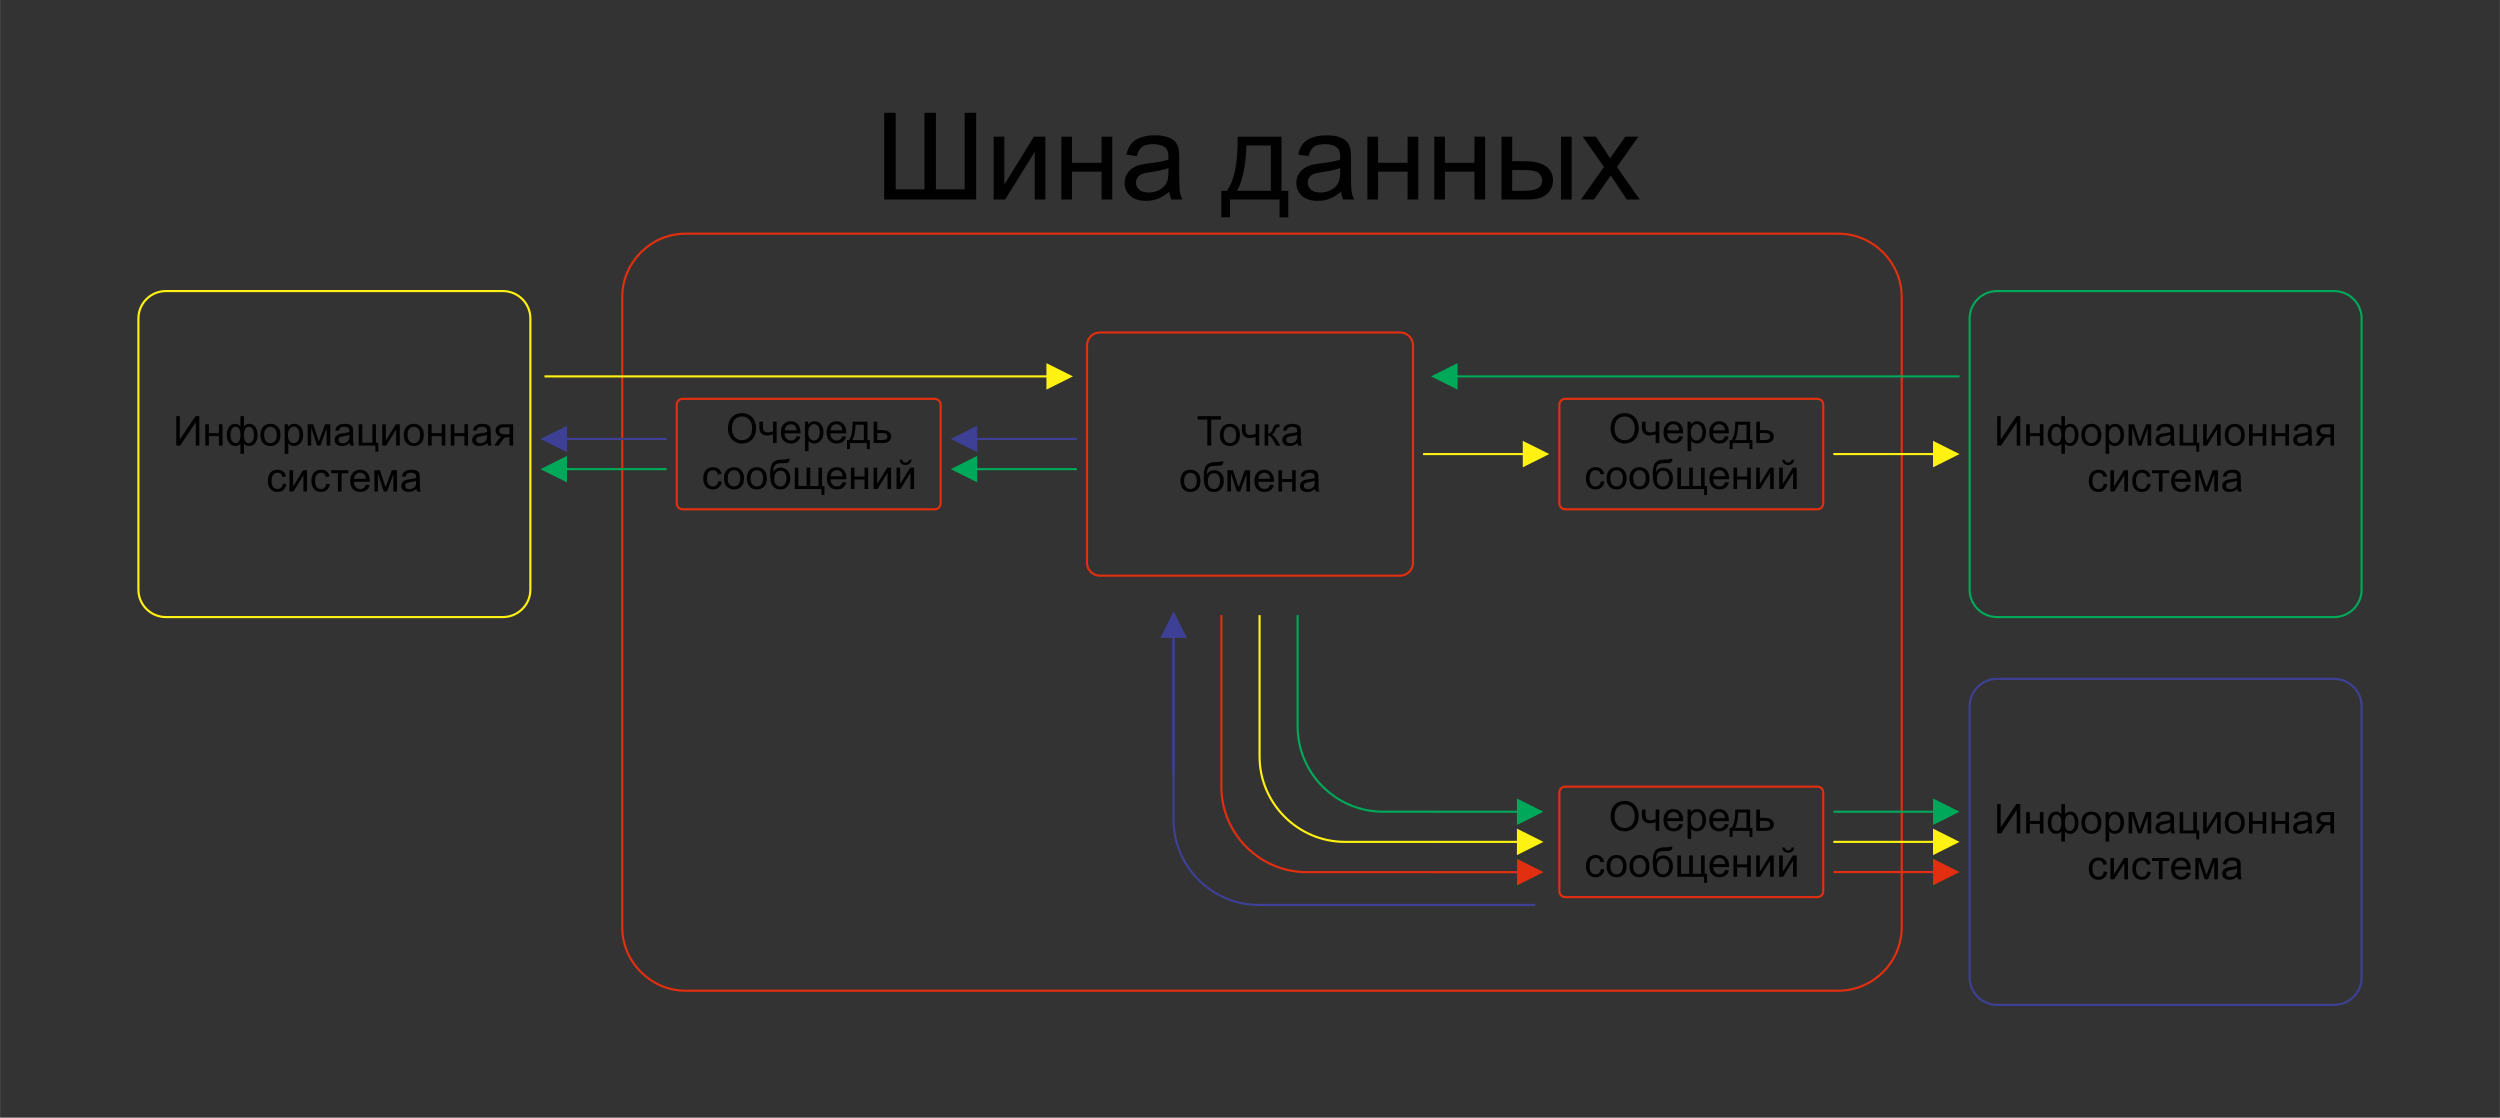 <?xml version="1.0" encoding="UTF-8"?> <!-- Creator: CorelDRAW --> <svg xmlns="http://www.w3.org/2000/svg" xmlns:xlink="http://www.w3.org/1999/xlink" xmlns:xodm="http://www.corel.com/coreldraw/odm/2003" xml:space="preserve" width="8.084in" height="3.614in" style="shape-rendering:geometricPrecision; text-rendering:geometricPrecision; image-rendering:optimizeQuality; fill-rule:evenodd; clip-rule:evenodd" viewBox="0 0 109337.44 48882.32"><rect x="0" y="0" width="109337.44" height="48882.32" fill="#333333" stroke="none"/> <defs> <style type="text/css"> <![CDATA[ .str1 {stroke:#FFF212;stroke-width:93.93;stroke-miterlimit:22.926} .str0 {stroke:#00A859;stroke-width:93.93;stroke-miterlimit:22.926} .str3 {stroke:#3E4095;stroke-width:93.93;stroke-miterlimit:22.926} .str2 {stroke:#E22F0F;stroke-width:93.93;stroke-miterlimit:22.926} .fil0 {fill:none} .fil2 {fill:#FFF212;fill-rule:nonzero} .fil7 {fill:#FFF212;fill-rule:nonzero} .fil5 {fill:#00A859;fill-rule:nonzero} .fil4 {fill:#00A859;fill-rule:nonzero} .fil6 {fill:#3E4095;fill-rule:nonzero} .fil1 {fill:#3E4095;fill-rule:nonzero} .fil8 {fill:#010101;fill-rule:nonzero} .fil3 {fill:#E22F0F;fill-rule:nonzero} ]]> </style> </defs> <g id="Слой_x0020_1">  <g id="_1569589220928"> <path class="fil0 str0" d="M87340.9 12730.96l14748.46 0c658.5,0 1197.19,538.8 1197.19,1197.03l0 11863.36c0,658.23 -538.69,1197.03 -1197.19,1197.03l-14748.46 0c-658.5,0 -1197.19,-538.8 -1197.19,-1197.03l0 -11863.36c0,-658.23 538.69,-1197.03 1197.19,-1197.03z"></path> <path class="fil0 str1" d="M21996.6 12730.96l-14748.46 0c-658.5,0 -1197.19,538.8 -1197.19,1197.03l0 11863.36c0,658.23 538.69,1197.03 1197.19,1197.03l14748.46 0c658.5,0 1197.19,-538.8 1197.19,-1197.03l0 -11863.36c0,-658.23 -538.69,-1197.03 -1197.19,-1197.03z"></path> <path class="fil0 str2" d="M80392.58 10220.24l-50400.21 0c-1529.23,0 -2780.36,1251.29 -2780.36,2780.73l0 27550.34c0,1529.44 1251.13,2780.73 2780.36,2780.73l50400.21 0c1529.23,0 2780.36,-1251.29 2780.36,-2780.73l0 -27550.34c0,-1529.44 -1251.13,-2780.73 -2780.36,-2780.73z"></path> <path class="fil1" d="M51370.46 27986.75l-93.93 9.48 0 7850.2c0,1039.85 425.49,1985.34 1111.2,2670.78 685.44,685.28 1630.93,1110.82 2670.88,1110.82l12084.82 0 0 -93.93 -12084.82 0c-1014.18,0 -1936.25,-414.95 -2604.65,-1083.35 -668.51,-668.45 -1083.51,-1590.41 -1083.51,-2604.33l0 -7859.67z"></path> <path class="fil2" d="M55040.03 26904.94l0 6181.3c0,1039.85 425.49,1985.34 1111.2,2670.78 685.44,685.28 1630.93,1110.82 2670.88,1110.82l3849.33 0 0 -93.93 -3849.33 0c-1014.18,0 -1936.25,-414.95 -2604.65,-1083.35 -668.51,-668.45 -1083.51,-1590.41 -1083.51,-2604.33l0 -6181.3 -93.93 0z"></path> <path class="fil3" d="M53369.06 26904.94l0 7506.12c0,1039.85 425.49,1985.34 1111.2,2670.78 685.44,685.28 1630.93,1110.82 2670.88,1110.82l5603.95 0 0 -93.93 -5603.95 0c-1014.18,0 -1936.25,-414.95 -2604.65,-1083.35 -668.51,-668.45 -1083.51,-1590.41 -1083.51,-2604.33l0 -7506.12 -93.93 0z"></path> <path class="fil4" d="M56704.88 26904.94l0 4862.07c0,1039.85 425.49,1985.34 1111.2,2670.78 685.44,685.28 1630.93,1110.82 2670.88,1110.82l2194.38 0 0 -93.93 -2194.38 0c-1014.18,0 -1936.25,-414.95 -2604.65,-1083.35 -668.51,-668.45 -1083.51,-1590.41 -1083.51,-2604.33l0 -4862.07 -93.93 0z"></path> <path class="fil0 str3" d="M87340.9 29692.65l14748.46 0c658.5,0 1197.19,538.8 1197.19,1197.03l0 11863.36c0,658.23 -538.69,1197.03 -1197.19,1197.03l-14748.46 0c-658.5,0 -1197.19,-538.8 -1197.19,-1197.03l0 -11863.36c0,-658.23 538.69,-1197.03 1197.19,-1197.03z"></path> <path class="fil0 str2" d="M79741.17 17700.22l0 4318.85c0,141 -115.28,256.27 -256.27,256.27l-11028.68 0c-141,0 -256.27,-115.28 -256.27,-256.27l0 -4318.85c0,-141 115.28,-256.27 256.27,-256.27l11028.68 0c141,0 256.27,115.28 256.27,256.27z"></path> <path class="fil0 str2" d="M29596.27 17700.22l0 4318.85c0,141 115.28,256.27 256.27,256.27l11028.68 0c141,0 256.27,-115.28 256.27,-256.27l0 -4318.85c0,-141 -115.28,-256.27 -256.27,-256.27l-11028.68 0c-141,0 -256.27,115.28 -256.27,256.27z"></path> <path class="fil0 str2" d="M48104.34 14540.9l13128.81 0c310.37,0 564.3,253.93 564.3,564.3l0 9508.92c0,310.37 -253.93,564.3 -564.3,564.3l-13128.81 0c-310.37,0 -564.3,-253.93 -564.3,-564.3l0 -9508.92c0,-310.37 253.93,-564.3 564.3,-564.3z"></path> <g> <path class="fil3" d="M66408.64 38192.66l-3732.83 0 0 -93.93 3732.83 0 0 93.93zm1098.52 -46.96l-1159.17 579.74 0 -1159.12 1159.17 579.37z"></path> </g> <g> <path class="fil2" d="M66404.27 36868.32l-3732.83 0 0 -93.93 3732.83 0 0 93.93zm1098.52 -46.96l-1159.17 579.74 0 -1159.12 1159.17 579.37z"></path> </g> <g> <path class="fil5" d="M66404.27 35549.73l-3732.83 0 0 -93.93 3732.83 0 0 93.93zm1098.52 -46.96l-1159.17 579.74 0 -1159.12 1159.17 579.37z"></path> </g> <g> <path class="fil6" d="M42677.97 19153.41l4420.13 0 0 93.93 -4420.13 0 0 -93.93zm-1098.52 46.96l1159.17 -579.74 0 1159.12 -1159.17 -579.37z"></path> </g> <g> <path class="fil5" d="M42677.97 20472l4420.13 0 0 93.93 -4420.13 0 0 -93.93zm-1098.52 46.96l1159.17 -579.74 0 1159.12 -1159.17 -579.37z"></path> </g> <g> <path class="fil6" d="M24734.2 19153.41l4420.13 0 0 93.93 -4420.13 0 0 -93.93zm-1098.52 46.96l1159.17 -579.74 0 1159.12 -1159.17 -579.37z"></path> </g> <g> <path class="fil5" d="M24734.2 20472l4420.13 0 0 93.93 -4420.13 0 0 -93.93zm-1098.52 46.96l1159.17 -579.74 0 1159.12 -1159.17 -579.37z"></path> </g> <g> <path class="fil2" d="M84603.24 19906.63l-4420.13 0 0 -93.93 4420.13 0 0 93.93zm1098.52 -46.96l-1159.17 579.74 0 -1159.12 1159.17 579.37z"></path> </g> <g> <path class="fil5" d="M63687.27 16415.12l22014.49 0 0 93.93 -22014.49 0 0 -93.93zm-1098.52 46.96l1159.17 -579.74 0 1159.12 -1159.17 -579.37z"></path> </g> <g> <path class="fil2" d="M66659.48 19906.63l-4420.13 0 0 -93.93 4420.13 0 0 93.93zm1098.52 -46.96l-1159.17 579.74 0 -1159.12 1159.17 579.37z"></path> </g> <g> <path class="fil7" d="M45824.87 16509.04l-22014.49 0 0 -93.93 22014.49 0 0 93.93zm1098.52 -46.96l-1159.17 579.74 0 -1159.12 1159.17 579.37z"></path> </g> <g> <path class="fil6" d="M51373.71 27838.51l0 6023 -93.93 0 0 -6023 93.93 0zm-46.96 -1098.52l579.74 1159.17 -1159.12 0 579.37 -1159.17z"></path> </g> <g> <path class="fil3" d="M84603.24 38186.91l-4420.13 0 0 -93.93 4420.13 0 0 93.93zm1098.52 -46.96l-1159.17 579.74 0 -1159.12 1159.17 579.37z"></path> </g> <g> <path class="fil2" d="M84603.24 36868.32l-4420.13 0 0 -93.93 4420.13 0 0 93.93zm1098.52 -46.96l-1159.17 579.74 0 -1159.12 1159.17 579.37z"></path> </g> <g> <path class="fil5" d="M84603.24 35549.73l-4420.13 0 0 -93.93 4420.13 0 0 93.93zm1098.52 -46.96l-1159.17 579.74 0 -1159.12 1159.17 579.37z"></path> </g> <path class="fil8" d="M7706.27 18201.64l154.63 0 0 1019.51 685.39 -1019.51 168.74 0 0 1287.44 -154.63 0 0 -1016.84 -683.63 1016.84 -170.49 0 0 -1287.44zm1269.18 354.19l158.25 0 0 388.43 438.7 0 0 -388.43 158.25 0 0 933.25 -158.25 0 0 -413.56 -438.7 0 0 413.56 -158.25 0 0 -933.25zm1535.89 -354.19l158.25 0 0 445.94c32.69,-37.49 68.63,-65.33 107.88,-83.92 38.98,-18.32 81.25,-27.58 126.19,-27.58 110.27,0 197.81,46.16 262.5,138.17 64.43,91.96 96.8,207.66 96.8,347.33 0,145.63 -34.77,263.09 -104.26,352.7 -69.54,89.61 -156.17,134.55 -259.58,134.55 -33.86,0 -68.31,-5.38 -103.35,-15.87 -35.09,-10.49 -77.05,-39.24 -126.19,-85.99l0 439.92 -158.25 0 0 -439.92c-31.47,33.86 -66.5,59.32 -104.9,76.41 -38.34,17.09 -79.71,25.45 -124.33,25.45 -97.71,0 -183.11,-42.81 -256.27,-128.22 -73.11,-85.73 -109.69,-208.3 -109.69,-367.72 0,-135.19 33.01,-248.18 99.2,-339.55 66.24,-91.42 154.95,-137.27 266.76,-137.27 47.02,0 89.29,9.26 127.36,27.58 38.07,18.58 71.94,46.43 101.86,83.92l0 -445.94zm157.34 824.73c0,140.25 19.17,234.34 57.88,282.58 38.34,48.29 86.58,72.26 144.4,72.26 64.16,0 119.01,-29.66 164.26,-89.03 45.26,-59.05 67.73,-151.33 67.73,-276.29 0,-117.78 -20.98,-205.9 -62.67,-263.73 -41.64,-57.83 -95.26,-86.63 -160.59,-86.63 -70.13,0 -122.57,29.98 -157.98,90.2 -35.36,60.27 -53.03,150.47 -53.03,270.65zm-590.66 -18c0,131.57 22.15,226.3 66.24,284.12 44.03,57.83 98.56,86.9 163.89,86.9 68.37,0 119.59,-28.75 153.46,-86.31 33.55,-57.56 50.64,-144.14 50.64,-259.2 0,-122.89 -17.68,-214.9 -53.35,-276.35 -35.62,-61.45 -89.29,-92.01 -161.23,-92.01 -64.69,0 -117.46,29.98 -158.51,89.93 -40.73,59.96 -61.13,144.14 -61.13,252.92zm1310.5 14.11c0,-172.36 47.97,-299.99 144.19,-383 79.98,-68.95 178,-103.4 293.39,-103.4 127.95,0 232.85,41.96 314.37,125.87 81.2,83.6 121.99,199.57 121.99,347.33 0,119.86 -18,214 -53.94,282.63 -35.99,68.58 -88.44,121.93 -157.34,160 -68.63,38.07 -143.87,56.92 -225.07,56.92 -130.67,0 -236.15,-41.64 -316.76,-125.24 -80.61,-83.6 -120.82,-204.09 -120.82,-361.12zm161.87 0.27c0,119.27 26.04,208.62 78.22,267.62 52.45,59.37 118.05,89.03 197.49,89.03 78.48,0 143.82,-29.66 196.27,-89.29 52.18,-59.64 78.22,-150.47 78.22,-272.41 0,-115.12 -26.36,-202.28 -78.8,-261.33 -52.45,-59.37 -117.78,-89.03 -195.68,-89.03 -79.44,0 -145.04,29.39 -197.49,88.39 -52.18,59.05 -78.22,148.08 -78.22,267.03zm897.57 824.15l0 -1291.06 143.82 0 0 122.57c33.86,-47.34 72.26,-83.01 115.12,-106.65 42.54,-23.69 94.41,-35.67 155.21,-35.67 79.71,0 149.83,20.39 210.7,61.45 60.81,40.73 106.71,98.56 137.85,172.89 30.88,74.65 46.43,156.17 46.43,245.15 0,94.99 -17.04,180.72 -51.22,257.13 -34.18,76.14 -83.92,134.55 -149.25,175.34 -65.01,40.47 -133.65,60.81 -205.58,60.81 -52.77,0 -100.1,-11.08 -141.74,-33.23 -41.96,-22.2 -76.14,-50.05 -103.08,-83.92l0 455.2 -158.25 0zm143.82 -818.71c0,119.54 24.28,207.98 72.52,265.22 48.56,57.24 107.29,85.99 176.24,85.99 70.13,0 130.08,-29.66 179.81,-89.03 50.05,-59.32 74.92,-151.01 74.92,-275.39 0,-118.69 -24.28,-207.39 -73.11,-266.44 -48.88,-59 -107.02,-88.39 -174.75,-88.39 -67.09,0 -126.46,31.47 -178,94.09 -51.86,62.94 -77.63,154.04 -77.63,273.95zm861.63 -472.35l243.34 0 246.64 746.83 273.05 -746.83 225.98 0 0 933.25 -158.25 0 0 -751.3 -274.8 751.3 -141.48 0 -259.84 -787.3 0 787.3 -154.63 0 0 -933.25zm1840.4 816.37c-58.73,50.05 -115.38,85.09 -169.64,105.8 -54.26,20.66 -112.35,30.83 -174.7,30.83 -102.5,0 -181.3,-24.87 -236.47,-74.92 -55.11,-49.73 -82.69,-113.57 -82.69,-191.15 0,-45.58 10.49,-87.22 31.15,-125.02 20.98,-37.75 48.24,-67.73 81.84,-90.47 33.86,-22.79 71.62,-40.15 113.84,-51.86 31.2,-8.09 78.22,-15.87 140.89,-23.69 127.63,-14.96 222.04,-33.23 282.31,-54.2 0.59,-21.62 0.85,-35.36 0.85,-41.05 0,-64.16 -14.96,-109.42 -44.94,-135.78 -40.47,-35.67 -100.69,-53.35 -180.4,-53.35 -74.65,0 -129.76,13.21 -165.12,39.24 -35.67,26.09 -61.77,72.26 -78.86,138.76l-154.63 -21.56c14.11,-66.24 37.17,-119.86 69.54,-160.64 32.37,-40.73 79.12,-71.88 140.25,-94.09 60.86,-21.88 131.89,-32.96 212.19,-32.96 79.71,0 144.72,9.26 194.77,28.17 49.79,18.9 86.63,42.28 110.01,70.71 23.38,28.49 39.88,64.43 49.47,107.88 5.06,27 7.77,75.56 7.77,145.36l0 209.79c0,146.53 3.3,239.13 9.9,278.42 6.28,39.24 19.49,76.73 38.66,112.67l-165.44 0c-15.87,-33.28 -26.09,-72.2 -30.56,-116.88zm-12.62 -350.63c-57.51,23.38 -143.82,43.13 -258.88,59.32 -65.33,9.32 -111.5,19.81 -138.49,31.47 -26.94,11.71 -47.66,28.81 -62.3,50.96 -14.7,22.47 -22.2,47.34 -22.2,74.92 0,41.64 15.87,76.73 47.97,104.58 32.05,27.9 78.8,41.96 140.25,41.96 60.81,0 115.07,-13.15 162.72,-39.83 47.34,-26.41 82.43,-62.67 104.58,-108.52 17.09,-35.62 25.5,-88.07 25.5,-157.34l0.85 -57.51zm404.94 -465.74l158.19 0 0 803.8 438.75 0 0 -803.8 158.25 0 0 803.8 102.5 0 0 393.76 -129.49 0 0 -264.31 -728.2 0 0 -933.25zm1028.24 0l158.25 0 0 711.8 439.6 -711.8 169.96 0 0 933.25 -158.25 0 0 -707.27 -439.07 707.27 -170.49 0 0 -933.25zm945.17 466.65c0,-172.36 47.97,-299.99 144.19,-383 79.98,-68.95 178,-103.4 293.39,-103.4 127.95,0 232.85,41.96 314.37,125.87 81.2,83.6 121.99,199.57 121.99,347.33 0,119.86 -18,214 -53.94,282.63 -35.99,68.58 -88.44,121.93 -157.34,160 -68.63,38.07 -143.87,56.92 -225.07,56.92 -130.67,0 -236.15,-41.64 -316.76,-125.24 -80.61,-83.6 -120.82,-204.09 -120.82,-361.12zm161.87 0.27c0,119.27 26.04,208.62 78.22,267.62 52.45,59.37 118.05,89.03 197.49,89.03 78.48,0 143.82,-29.66 196.27,-89.29 52.18,-59.64 78.22,-150.47 78.22,-272.41 0,-115.12 -26.36,-202.28 -78.8,-261.33 -52.45,-59.37 -117.78,-89.03 -195.68,-89.03 -79.44,0 -145.04,29.39 -197.49,88.39 -52.18,59.05 -78.22,148.08 -78.22,267.03zm897.57 -466.92l158.25 0 0 388.43 438.7 0 0 -388.43 158.25 0 0 933.25 -158.25 0 0 -413.56 -438.7 0 0 413.56 -158.25 0 0 -933.25zm992.88 0l158.25 0 0 388.43 438.7 0 0 -388.43 158.25 0 0 933.25 -158.25 0 0 -413.56 -438.7 0 0 413.56 -158.25 0 0 -933.25zm1602.45 816.37c-58.73,50.05 -115.38,85.09 -169.64,105.8 -54.26,20.66 -112.35,30.83 -174.7,30.83 -102.5,0 -181.3,-24.87 -236.47,-74.92 -55.11,-49.73 -82.69,-113.57 -82.69,-191.15 0,-45.58 10.49,-87.22 31.15,-125.02 20.98,-37.75 48.24,-67.73 81.84,-90.47 33.86,-22.79 71.62,-40.15 113.84,-51.86 31.2,-8.09 78.22,-15.87 140.89,-23.69 127.63,-14.96 222.04,-33.23 282.31,-54.2 0.59,-21.62 0.85,-35.36 0.85,-41.05 0,-64.16 -14.96,-109.42 -44.94,-135.78 -40.47,-35.67 -100.69,-53.35 -180.4,-53.35 -74.65,0 -129.76,13.21 -165.12,39.24 -35.67,26.09 -61.77,72.26 -78.86,138.76l-154.63 -21.56c14.11,-66.24 37.17,-119.86 69.54,-160.64 32.37,-40.73 79.12,-71.88 140.25,-94.09 60.86,-21.88 131.89,-32.96 212.19,-32.96 79.71,0 144.72,9.26 194.77,28.17 49.79,18.9 86.63,42.28 110.01,70.71 23.38,28.49 39.88,64.43 49.47,107.88 5.06,27 7.77,75.56 7.77,145.36l0 209.79c0,146.53 3.3,239.13 9.9,278.42 6.28,39.24 19.49,76.73 38.66,112.67l-165.44 0c-15.87,-33.28 -26.09,-72.2 -30.56,-116.88zm-12.62 -350.63c-57.51,23.38 -143.82,43.13 -258.88,59.32 -65.33,9.32 -111.5,19.81 -138.49,31.47 -26.94,11.71 -47.66,28.81 -62.3,50.96 -14.7,22.47 -22.2,47.34 -22.2,74.92 0,41.64 15.87,76.73 47.97,104.58 32.05,27.9 78.8,41.96 140.25,41.96 60.81,0 115.07,-13.15 162.72,-39.83 47.34,-26.41 82.43,-62.67 104.58,-108.52 17.09,-35.62 25.5,-88.07 25.5,-157.34l0.85 -57.51zm1138.56 -465.74l0 933.25 -158.25 0 0 -363.25 -91.1 0c-55.43,0 -96.8,7.24 -124.06,21.88 -27.26,14.7 -67.14,60.54 -119.59,138.17l-139.03 203.19 -196 0 170.81 -250.52c52.13,-76.73 104.26,-119.91 156.12,-129.76 -90.2,-12.3 -157.34,-44.99 -201.06,-97.71 -43.77,-52.77 -65.65,-113.57 -65.65,-182.21 0,-81.2 28.49,-146.85 85.73,-197.22 57.24,-50.64 140.25,-75.82 248.71,-75.82l433.37 0zm-158.25 131.31l-224.75 0c-94.14,0 -154.95,14.64 -182.21,44.03 -27.26,29.39 -40.79,63.84 -40.79,103.08 0,55.75 20.07,96.8 60.27,122.89 39.83,26.04 110.86,39.24 212.77,39.24l174.7 0 0 -309.25zm-9913.01 2469.13l154.63 21.56c-17.09,106.39 -60.22,189.4 -130.08,249.62 -69.81,60.27 -155.8,90.2 -257.39,90.2 -127.36,0 -229.86,-41.64 -307.18,-124.97 -77.63,-83.28 -116.29,-202.55 -116.29,-357.81 0,-100.69 16.77,-188.49 50.05,-263.99 33.23,-75.24 83.92,-131.89 152.23,-169.32 68.05,-37.8 142.06,-56.65 222.36,-56.65 101.01,0 184.02,25.45 248.13,76.73 64.43,51.22 105.8,124.06 123.8,218.15l-152.87 23.38c-14.64,-62.62 -40.41,-109.69 -77.9,-141.42 -37.17,-31.47 -82.11,-47.39 -134.87,-47.39 -79.71,0 -144.46,28.49 -194.46,85.41 -49.79,57.24 -74.65,147.17 -74.65,270.65 0,125.24 23.96,216.07 71.94,272.73 48.24,56.6 110.86,85.09 187.91,85.09 62.35,0 114.16,-18.9 155.53,-56.92 41.64,-37.8 68.05,-96.22 79.12,-175.02zm289.5 -591.62l158.25 0 0 711.8 439.6 -711.8 169.96 0 0 933.25 -158.25 0 0 -707.27 -439.07 707.27 -170.49 0 0 -933.25zm1614.11 591.62l154.63 21.56c-17.09,106.39 -60.22,189.4 -130.08,249.62 -69.81,60.27 -155.8,90.2 -257.39,90.2 -127.36,0 -229.86,-41.64 -307.18,-124.97 -77.63,-83.28 -116.29,-202.55 -116.29,-357.81 0,-100.69 16.77,-188.49 50.05,-263.99 33.23,-75.24 83.92,-131.89 152.23,-169.32 68.05,-37.8 142.06,-56.65 222.36,-56.65 101.01,0 184.02,25.45 248.13,76.73 64.43,51.22 105.8,124.06 123.8,218.15l-152.87 23.38c-14.64,-62.62 -40.41,-109.69 -77.9,-141.42 -37.17,-31.47 -82.11,-47.39 -134.87,-47.39 -79.71,0 -144.46,28.49 -194.46,85.41 -49.79,57.24 -74.65,147.17 -74.65,270.65 0,125.24 23.96,216.07 71.94,272.73 48.24,56.6 110.86,85.09 187.91,85.09 62.35,0 114.16,-18.9 155.53,-56.92 41.64,-37.8 68.05,-96.22 79.12,-175.02zm206.76 -591.62l755.24 0 0 131.31 -298.5 0 0 801.94 -158.25 0 0 -801.94 -298.5 0 0 -131.31zm1522.74 631.18l163.63 21.56c-25.45,94.99 -73.11,169 -142.65,221.45 -69.49,52.45 -158.19,78.8 -266.39,78.8 -136.04,0 -243.97,-41.9 -323.68,-125.82 -79.71,-83.65 -119.59,-201.43 -119.59,-352.76 0,-156.44 40.2,-278.11 120.82,-364.42 80.61,-86.63 185.19,-129.76 313.78,-129.76 124.33,0 225.92,42.22 304.78,127.05 78.8,84.82 118.37,204.09 118.37,357.87 0,9.26 -0.32,23.38 -0.91,41.96l-694.97 0c5.96,102.18 34.77,180.66 86.9,234.92 51.86,54.26 116.88,81.52 194.51,81.52 57.83,0 107.29,-15.28 148.02,-45.84 41.05,-30.56 73.43,-79.44 97.39,-146.53zm-517.82 -253.56l519.63 0c-6.87,-78.54 -26.94,-137.27 -59.64,-176.51 -50.05,-60.86 -115.38,-91.42 -195.41,-91.42 -72.52,0 -133.33,24.28 -182.79,72.84 -49.15,48.56 -76.41,113.57 -81.79,195.09zm886.76 -377.62l243.34 0 246.64 746.83 273.05 -746.83 225.98 0 0 933.25 -158.25 0 0 -751.3 -274.8 751.3 -141.48 0 -259.84 -787.3 0 787.3 -154.63 0 0 -933.25zm1840.4 816.37c-58.73,50.05 -115.38,85.09 -169.64,105.8 -54.26,20.66 -112.35,30.83 -174.7,30.83 -102.5,0 -181.3,-24.87 -236.47,-74.92 -55.11,-49.73 -82.69,-113.57 -82.69,-191.15 0,-45.58 10.49,-87.22 31.15,-125.02 20.98,-37.75 48.24,-67.73 81.84,-90.47 33.86,-22.79 71.62,-40.15 113.84,-51.86 31.2,-8.09 78.22,-15.87 140.89,-23.69 127.63,-14.96 222.04,-33.23 282.31,-54.2 0.59,-21.62 0.85,-35.36 0.85,-41.05 0,-64.16 -14.96,-109.42 -44.94,-135.78 -40.47,-35.67 -100.69,-53.35 -180.4,-53.35 -74.65,0 -129.76,13.21 -165.12,39.24 -35.67,26.09 -61.77,72.26 -78.86,138.76l-154.63 -21.56c14.11,-66.24 37.17,-119.86 69.54,-160.64 32.37,-40.73 79.12,-71.88 140.25,-94.09 60.86,-21.88 131.89,-32.96 212.19,-32.96 79.71,0 144.72,9.26 194.77,28.17 49.79,18.9 86.63,42.28 110.01,70.71 23.38,28.49 39.88,64.43 49.47,107.88 5.06,27 7.77,75.56 7.77,145.36l0 209.79c0,146.53 3.3,239.13 9.9,278.42 6.28,39.24 19.49,76.73 38.66,112.67l-165.44 0c-15.87,-33.28 -26.09,-72.2 -30.56,-116.88zm-12.62 -350.63c-57.51,23.38 -143.82,43.13 -258.88,59.32 -65.33,9.32 -111.5,19.81 -138.49,31.47 -26.94,11.71 -47.66,28.81 -62.3,50.96 -14.7,22.47 -22.2,47.34 -22.2,74.92 0,41.64 15.87,76.73 47.97,104.58 32.05,27.9 78.8,41.96 140.25,41.96 60.81,0 115.07,-13.15 162.72,-39.83 47.34,-26.41 82.43,-62.67 104.58,-108.52 17.09,-35.62 25.5,-88.07 25.5,-157.34l0.85 -57.51z"></path> <path class="fil8" d="M87348.14 35163.33l154.63 0 0 1019.51 685.39 -1019.51 168.74 0 0 1287.44 -154.63 0 0 -1016.84 -683.63 1016.84 -170.49 0 0 -1287.44zm1269.18 354.19l158.25 0 0 388.43 438.7 0 0 -388.43 158.25 0 0 933.25 -158.25 0 0 -413.56 -438.7 0 0 413.56 -158.25 0 0 -933.25zm1535.89 -354.19l158.25 0 0 445.94c32.69,-37.49 68.63,-65.33 107.88,-83.92 38.98,-18.32 81.25,-27.58 126.19,-27.58 110.27,0 197.81,46.16 262.5,138.17 64.43,91.96 96.8,207.66 96.8,347.33 0,145.63 -34.77,263.09 -104.26,352.7 -69.54,89.61 -156.17,134.55 -259.58,134.55 -33.86,0 -68.31,-5.38 -103.35,-15.87 -35.09,-10.49 -77.05,-39.24 -126.19,-85.99l0 439.92 -158.25 0 0 -439.92c-31.47,33.86 -66.5,59.32 -104.9,76.41 -38.34,17.09 -79.71,25.45 -124.33,25.45 -97.71,0 -183.11,-42.81 -256.27,-128.22 -73.11,-85.73 -109.69,-208.3 -109.69,-367.72 0,-135.19 33.01,-248.18 99.2,-339.55 66.24,-91.42 154.95,-137.27 266.76,-137.27 47.02,0 89.29,9.26 127.36,27.58 38.07,18.58 71.94,46.43 101.86,83.92l0 -445.94zm157.34 824.73c0,140.25 19.17,234.34 57.88,282.58 38.34,48.29 86.58,72.26 144.4,72.26 64.16,0 119.01,-29.66 164.26,-89.03 45.26,-59.05 67.73,-151.33 67.73,-276.29 0,-117.78 -20.98,-205.9 -62.67,-263.73 -41.64,-57.83 -95.26,-86.63 -160.59,-86.63 -70.13,0 -122.57,29.98 -157.98,90.2 -35.36,60.27 -53.03,150.47 -53.03,270.65zm-590.66 -18c0,131.57 22.15,226.3 66.24,284.12 44.03,57.83 98.56,86.9 163.89,86.9 68.37,0 119.59,-28.75 153.46,-86.31 33.55,-57.56 50.64,-144.14 50.64,-259.2 0,-122.89 -17.68,-214.9 -53.35,-276.35 -35.62,-61.45 -89.29,-92.01 -161.23,-92.01 -64.69,0 -117.46,29.98 -158.51,89.93 -40.73,59.96 -61.13,144.14 -61.13,252.92zm1310.5 14.11c0,-172.36 47.97,-299.99 144.19,-383 79.98,-68.95 178,-103.4 293.39,-103.4 127.95,0 232.85,41.96 314.37,125.87 81.2,83.6 121.99,199.57 121.99,347.33 0,119.86 -18,214 -53.94,282.63 -35.99,68.58 -88.44,121.93 -157.34,160 -68.63,38.07 -143.87,56.92 -225.07,56.92 -130.67,0 -236.15,-41.64 -316.76,-125.24 -80.61,-83.6 -120.82,-204.09 -120.82,-361.12zm161.87 0.27c0,119.27 26.04,208.62 78.22,267.62 52.45,59.37 118.05,89.03 197.49,89.03 78.48,0 143.82,-29.66 196.27,-89.29 52.18,-59.64 78.22,-150.47 78.22,-272.41 0,-115.12 -26.36,-202.28 -78.8,-261.33 -52.45,-59.37 -117.78,-89.03 -195.68,-89.03 -79.44,0 -145.04,29.39 -197.49,88.39 -52.18,59.05 -78.22,148.08 -78.22,267.03zm897.57 824.15l0 -1291.06 143.82 0 0 122.57c33.86,-47.34 72.26,-83.01 115.12,-106.65 42.54,-23.69 94.41,-35.67 155.21,-35.67 79.71,0 149.83,20.39 210.7,61.45 60.81,40.73 106.71,98.56 137.85,172.89 30.88,74.65 46.43,156.17 46.43,245.15 0,94.99 -17.04,180.72 -51.22,257.13 -34.18,76.14 -83.92,134.55 -149.25,175.34 -65.01,40.47 -133.65,60.81 -205.58,60.81 -52.77,0 -100.1,-11.08 -141.74,-33.23 -41.96,-22.2 -76.14,-50.05 -103.08,-83.92l0 455.2 -158.25 0zm143.82 -818.71c0,119.54 24.28,207.98 72.52,265.22 48.56,57.24 107.29,85.99 176.24,85.99 70.13,0 130.08,-29.66 179.81,-89.03 50.05,-59.32 74.92,-151.01 74.92,-275.39 0,-118.69 -24.28,-207.39 -73.11,-266.44 -48.88,-59 -107.02,-88.39 -174.75,-88.39 -67.09,0 -126.46,31.47 -178,94.09 -51.86,62.94 -77.63,154.04 -77.63,273.95zm861.63 -472.35l243.34 0 246.64 746.83 273.05 -746.83 225.98 0 0 933.25 -158.25 0 0 -751.3 -274.8 751.3 -141.48 0 -259.84 -787.3 0 787.3 -154.63 0 0 -933.25zm1840.4 816.37c-58.73,50.05 -115.38,85.09 -169.64,105.8 -54.26,20.66 -112.35,30.83 -174.7,30.83 -102.5,0 -181.3,-24.87 -236.47,-74.92 -55.11,-49.73 -82.69,-113.57 -82.69,-191.15 0,-45.58 10.49,-87.22 31.15,-125.02 20.98,-37.75 48.24,-67.73 81.84,-90.47 33.86,-22.79 71.62,-40.15 113.84,-51.86 31.2,-8.09 78.22,-15.87 140.89,-23.69 127.63,-14.96 222.04,-33.23 282.31,-54.2 0.59,-21.62 0.85,-35.36 0.85,-41.05 0,-64.16 -14.96,-109.42 -44.94,-135.78 -40.47,-35.67 -100.69,-53.35 -180.4,-53.35 -74.65,0 -129.76,13.21 -165.12,39.24 -35.67,26.09 -61.77,72.26 -78.86,138.76l-154.63 -21.56c14.11,-66.24 37.17,-119.86 69.54,-160.64 32.37,-40.73 79.12,-71.88 140.25,-94.09 60.86,-21.88 131.89,-32.96 212.19,-32.96 79.71,0 144.72,9.26 194.77,28.17 49.79,18.9 86.63,42.28 110.01,70.71 23.38,28.49 39.88,64.43 49.47,107.88 5.06,27 7.77,75.56 7.77,145.36l0 209.79c0,146.53 3.3,239.13 9.9,278.42 6.28,39.24 19.49,76.73 38.66,112.67l-165.44 0c-15.87,-33.28 -26.09,-72.2 -30.56,-116.88zm-12.62 -350.63c-57.51,23.38 -143.82,43.13 -258.88,59.32 -65.33,9.32 -111.5,19.81 -138.49,31.47 -26.94,11.71 -47.66,28.81 -62.3,50.96 -14.7,22.47 -22.2,47.34 -22.2,74.92 0,41.64 15.87,76.73 47.97,104.58 32.05,27.9 78.8,41.96 140.25,41.96 60.81,0 115.07,-13.15 162.72,-39.83 47.34,-26.41 82.43,-62.67 104.58,-108.52 17.09,-35.62 25.5,-88.07 25.5,-157.34l0.85 -57.51zm404.94 -465.74l158.19 0 0 803.8 438.75 0 0 -803.8 158.25 0 0 803.8 102.5 0 0 393.76 -129.49 0 0 -264.31 -728.2 0 0 -933.25zm1028.24 0l158.25 0 0 711.8 439.6 -711.8 169.96 0 0 933.25 -158.25 0 0 -707.27 -439.07 707.27 -170.49 0 0 -933.25zm945.17 466.65c0,-172.36 47.97,-299.99 144.19,-383 79.98,-68.95 178,-103.4 293.39,-103.4 127.95,0 232.85,41.96 314.37,125.87 81.2,83.6 121.99,199.57 121.99,347.33 0,119.86 -18,214 -53.94,282.63 -35.99,68.58 -88.44,121.93 -157.34,160 -68.63,38.07 -143.87,56.92 -225.07,56.92 -130.67,0 -236.15,-41.64 -316.76,-125.24 -80.61,-83.6 -120.82,-204.09 -120.82,-361.12zm161.87 0.27c0,119.27 26.04,208.62 78.22,267.62 52.45,59.37 118.05,89.03 197.49,89.03 78.48,0 143.82,-29.66 196.27,-89.29 52.18,-59.64 78.22,-150.47 78.22,-272.41 0,-115.12 -26.36,-202.28 -78.8,-261.33 -52.45,-59.37 -117.78,-89.03 -195.68,-89.03 -79.44,0 -145.04,29.39 -197.49,88.39 -52.18,59.05 -78.22,148.08 -78.22,267.03zm897.57 -466.92l158.25 0 0 388.43 438.7 0 0 -388.43 158.25 0 0 933.25 -158.25 0 0 -413.56 -438.7 0 0 413.56 -158.25 0 0 -933.25zm992.88 0l158.25 0 0 388.43 438.7 0 0 -388.43 158.25 0 0 933.25 -158.25 0 0 -413.56 -438.7 0 0 413.56 -158.25 0 0 -933.25zm1602.45 816.37c-58.73,50.05 -115.38,85.09 -169.64,105.8 -54.26,20.66 -112.35,30.83 -174.7,30.83 -102.5,0 -181.3,-24.87 -236.47,-74.92 -55.11,-49.73 -82.69,-113.57 -82.69,-191.15 0,-45.58 10.49,-87.22 31.15,-125.02 20.98,-37.75 48.24,-67.73 81.84,-90.47 33.86,-22.79 71.62,-40.15 113.84,-51.86 31.2,-8.09 78.22,-15.87 140.89,-23.69 127.63,-14.96 222.04,-33.23 282.31,-54.2 0.59,-21.62 0.85,-35.36 0.85,-41.05 0,-64.16 -14.96,-109.42 -44.94,-135.78 -40.47,-35.67 -100.69,-53.35 -180.4,-53.35 -74.65,0 -129.76,13.21 -165.12,39.24 -35.67,26.09 -61.77,72.26 -78.86,138.76l-154.63 -21.56c14.11,-66.24 37.17,-119.86 69.54,-160.64 32.37,-40.73 79.12,-71.88 140.25,-94.09 60.86,-21.88 131.89,-32.96 212.19,-32.96 79.71,0 144.72,9.26 194.77,28.17 49.79,18.9 86.63,42.28 110.01,70.71 23.38,28.49 39.88,64.43 49.47,107.88 5.06,27 7.77,75.56 7.77,145.36l0 209.79c0,146.53 3.3,239.13 9.9,278.42 6.28,39.24 19.49,76.73 38.66,112.67l-165.44 0c-15.87,-33.28 -26.09,-72.2 -30.56,-116.88zm-12.62 -350.63c-57.51,23.38 -143.82,43.13 -258.88,59.32 -65.33,9.32 -111.5,19.81 -138.49,31.47 -26.94,11.71 -47.66,28.81 -62.3,50.96 -14.7,22.47 -22.2,47.34 -22.2,74.92 0,41.64 15.87,76.73 47.97,104.58 32.05,27.9 78.8,41.96 140.25,41.96 60.81,0 115.07,-13.15 162.72,-39.83 47.34,-26.41 82.43,-62.67 104.58,-108.52 17.09,-35.62 25.5,-88.07 25.5,-157.34l0.85 -57.51zm1138.56 -465.74l0 933.25 -158.25 0 0 -363.25 -91.1 0c-55.43,0 -96.8,7.24 -124.06,21.88 -27.26,14.7 -67.14,60.54 -119.59,138.17l-139.03 203.19 -196 0 170.81 -250.52c52.13,-76.73 104.26,-119.91 156.12,-129.76 -90.2,-12.3 -157.34,-44.99 -201.06,-97.71 -43.77,-52.77 -65.65,-113.57 -65.65,-182.21 0,-81.2 28.49,-146.85 85.73,-197.22 57.24,-50.64 140.25,-75.82 248.71,-75.82l433.37 0zm-158.25 131.31l-224.75 0c-94.14,0 -154.95,14.64 -182.21,44.03 -27.26,29.39 -40.79,63.84 -40.79,103.08 0,55.75 20.07,96.8 60.27,122.89 39.83,26.04 110.86,39.24 212.77,39.24l174.7 0 0 -309.25zm-9913.01 2469.13l154.63 21.56c-17.09,106.39 -60.22,189.4 -130.08,249.62 -69.81,60.27 -155.8,90.2 -257.39,90.2 -127.36,0 -229.86,-41.64 -307.18,-124.97 -77.63,-83.28 -116.29,-202.55 -116.29,-357.81 0,-100.69 16.77,-188.49 50.05,-263.99 33.23,-75.24 83.92,-131.89 152.23,-169.32 68.05,-37.8 142.06,-56.65 222.36,-56.65 101.01,0 184.02,25.45 248.13,76.73 64.43,51.22 105.8,124.06 123.8,218.15l-152.87 23.38c-14.64,-62.62 -40.41,-109.69 -77.9,-141.42 -37.17,-31.47 -82.11,-47.39 -134.87,-47.39 -79.71,0 -144.46,28.49 -194.46,85.41 -49.79,57.24 -74.65,147.17 -74.65,270.65 0,125.24 23.96,216.07 71.94,272.73 48.24,56.6 110.86,85.09 187.91,85.09 62.35,0 114.16,-18.9 155.53,-56.92 41.64,-37.8 68.05,-96.22 79.12,-175.02zm289.5 -591.62l158.25 0 0 711.8 439.6 -711.8 169.96 0 0 933.25 -158.25 0 0 -707.27 -439.07 707.27 -170.49 0 0 -933.25zm1614.11 591.62l154.63 21.56c-17.09,106.39 -60.22,189.4 -130.08,249.62 -69.81,60.27 -155.8,90.2 -257.39,90.2 -127.36,0 -229.86,-41.64 -307.18,-124.97 -77.63,-83.28 -116.29,-202.55 -116.29,-357.81 0,-100.69 16.77,-188.49 50.05,-263.99 33.23,-75.24 83.92,-131.89 152.23,-169.32 68.05,-37.8 142.06,-56.65 222.36,-56.65 101.01,0 184.02,25.45 248.13,76.73 64.43,51.22 105.8,124.06 123.8,218.15l-152.87 23.38c-14.64,-62.62 -40.41,-109.69 -77.9,-141.42 -37.17,-31.47 -82.11,-47.39 -134.87,-47.39 -79.71,0 -144.46,28.49 -194.46,85.41 -49.79,57.24 -74.65,147.17 -74.65,270.65 0,125.24 23.96,216.07 71.94,272.73 48.24,56.6 110.86,85.09 187.91,85.09 62.35,0 114.16,-18.9 155.53,-56.92 41.64,-37.8 68.05,-96.22 79.12,-175.02zm206.76 -591.62l755.24 0 0 131.31 -298.5 0 0 801.94 -158.25 0 0 -801.94 -298.5 0 0 -131.31zm1522.74 631.18l163.63 21.56c-25.45,94.99 -73.11,169 -142.65,221.45 -69.49,52.45 -158.19,78.8 -266.39,78.8 -136.04,0 -243.97,-41.9 -323.68,-125.82 -79.71,-83.65 -119.59,-201.43 -119.59,-352.76 0,-156.44 40.2,-278.11 120.82,-364.42 80.61,-86.63 185.19,-129.76 313.78,-129.76 124.33,0 225.92,42.22 304.78,127.05 78.8,84.82 118.37,204.09 118.37,357.87 0,9.26 -0.32,23.38 -0.91,41.96l-694.97 0c5.96,102.18 34.77,180.66 86.9,234.92 51.86,54.26 116.88,81.52 194.51,81.52 57.83,0 107.29,-15.28 148.02,-45.84 41.05,-30.56 73.43,-79.44 97.39,-146.53zm-517.82 -253.56l519.63 0c-6.87,-78.54 -26.94,-137.27 -59.64,-176.51 -50.05,-60.86 -115.38,-91.42 -195.41,-91.42 -72.52,0 -133.33,24.28 -182.79,72.84 -49.15,48.56 -76.41,113.57 -81.79,195.09zm886.76 -377.62l243.34 0 246.64 746.83 273.05 -746.83 225.98 0 0 933.25 -158.25 0 0 -751.3 -274.8 751.3 -141.48 0 -259.84 -787.3 0 787.3 -154.63 0 0 -933.25zm1840.4 816.37c-58.73,50.05 -115.38,85.09 -169.64,105.8 -54.26,20.66 -112.35,30.83 -174.7,30.83 -102.5,0 -181.3,-24.87 -236.47,-74.92 -55.11,-49.73 -82.69,-113.57 -82.69,-191.15 0,-45.58 10.49,-87.22 31.15,-125.02 20.98,-37.75 48.24,-67.73 81.84,-90.47 33.86,-22.79 71.62,-40.15 113.84,-51.86 31.2,-8.09 78.22,-15.87 140.89,-23.69 127.63,-14.96 222.04,-33.23 282.31,-54.2 0.59,-21.62 0.85,-35.36 0.85,-41.05 0,-64.16 -14.96,-109.42 -44.94,-135.78 -40.47,-35.67 -100.69,-53.35 -180.4,-53.35 -74.65,0 -129.76,13.21 -165.12,39.24 -35.67,26.09 -61.77,72.26 -78.86,138.76l-154.63 -21.56c14.11,-66.24 37.17,-119.86 69.54,-160.64 32.37,-40.73 79.12,-71.88 140.25,-94.09 60.86,-21.88 131.89,-32.96 212.19,-32.96 79.71,0 144.72,9.26 194.77,28.17 49.79,18.9 86.63,42.28 110.01,70.71 23.38,28.49 39.88,64.43 49.47,107.88 5.06,27 7.77,75.56 7.77,145.36l0 209.79c0,146.53 3.3,239.13 9.9,278.42 6.28,39.24 19.49,76.73 38.66,112.67l-165.44 0c-15.87,-33.28 -26.09,-72.2 -30.56,-116.88zm-12.62 -350.63c-57.51,23.38 -143.82,43.13 -258.88,59.32 -65.33,9.32 -111.5,19.81 -138.49,31.47 -26.94,11.71 -47.66,28.81 -62.3,50.96 -14.7,22.47 -22.2,47.34 -22.2,74.92 0,41.64 15.87,76.73 47.97,104.58 32.05,27.9 78.8,41.96 140.25,41.96 60.81,0 115.07,-13.15 162.72,-39.83 47.34,-26.41 82.43,-62.67 104.58,-108.52 17.09,-35.62 25.5,-88.07 25.5,-157.34l0.85 -57.51z"></path> <path class="fil8" d="M87348.14 18201.64l154.63 0 0 1019.51 685.39 -1019.51 168.74 0 0 1287.44 -154.63 0 0 -1016.84 -683.63 1016.84 -170.49 0 0 -1287.44zm1269.18 354.19l158.25 0 0 388.43 438.7 0 0 -388.43 158.25 0 0 933.25 -158.25 0 0 -413.56 -438.7 0 0 413.56 -158.25 0 0 -933.25zm1535.89 -354.19l158.25 0 0 445.94c32.69,-37.49 68.63,-65.33 107.88,-83.92 38.98,-18.32 81.25,-27.58 126.19,-27.58 110.27,0 197.81,46.16 262.5,138.17 64.43,91.96 96.8,207.66 96.8,347.33 0,145.63 -34.77,263.09 -104.26,352.7 -69.54,89.61 -156.17,134.55 -259.58,134.55 -33.86,0 -68.31,-5.38 -103.35,-15.87 -35.09,-10.49 -77.05,-39.24 -126.19,-85.99l0 439.92 -158.25 0 0 -439.92c-31.47,33.86 -66.5,59.32 -104.9,76.41 -38.34,17.09 -79.71,25.45 -124.33,25.45 -97.71,0 -183.11,-42.81 -256.27,-128.22 -73.11,-85.73 -109.69,-208.3 -109.69,-367.72 0,-135.19 33.01,-248.18 99.2,-339.55 66.24,-91.42 154.95,-137.27 266.76,-137.27 47.02,0 89.29,9.26 127.36,27.58 38.07,18.58 71.94,46.43 101.86,83.92l0 -445.94zm157.34 824.73c0,140.25 19.17,234.34 57.88,282.58 38.34,48.29 86.58,72.26 144.4,72.26 64.16,0 119.01,-29.66 164.26,-89.03 45.26,-59.05 67.73,-151.33 67.73,-276.29 0,-117.78 -20.98,-205.9 -62.67,-263.73 -41.64,-57.83 -95.26,-86.63 -160.59,-86.63 -70.13,0 -122.57,29.98 -157.98,90.2 -35.36,60.27 -53.03,150.47 -53.03,270.65zm-590.66 -18c0,131.57 22.15,226.3 66.24,284.12 44.03,57.83 98.56,86.9 163.89,86.9 68.37,0 119.59,-28.75 153.46,-86.31 33.55,-57.56 50.64,-144.14 50.64,-259.2 0,-122.89 -17.68,-214.9 -53.35,-276.35 -35.62,-61.45 -89.29,-92.01 -161.23,-92.01 -64.69,0 -117.46,29.98 -158.51,89.93 -40.73,59.96 -61.13,144.14 -61.13,252.92zm1310.5 14.11c0,-172.36 47.97,-299.99 144.19,-383 79.98,-68.95 178,-103.4 293.39,-103.4 127.95,0 232.85,41.96 314.37,125.87 81.2,83.6 121.99,199.57 121.99,347.33 0,119.86 -18,214 -53.94,282.63 -35.99,68.58 -88.44,121.93 -157.34,160 -68.63,38.07 -143.87,56.92 -225.07,56.92 -130.67,0 -236.15,-41.64 -316.76,-125.24 -80.61,-83.6 -120.82,-204.09 -120.82,-361.12zm161.87 0.27c0,119.27 26.04,208.62 78.22,267.62 52.45,59.37 118.05,89.03 197.49,89.03 78.48,0 143.82,-29.66 196.27,-89.29 52.18,-59.64 78.22,-150.47 78.22,-272.41 0,-115.12 -26.36,-202.28 -78.8,-261.33 -52.45,-59.37 -117.78,-89.03 -195.68,-89.03 -79.44,0 -145.04,29.39 -197.49,88.39 -52.18,59.05 -78.22,148.08 -78.22,267.03zm897.57 824.15l0 -1291.06 143.82 0 0 122.57c33.86,-47.34 72.26,-83.01 115.12,-106.65 42.54,-23.69 94.41,-35.67 155.21,-35.67 79.71,0 149.83,20.39 210.7,61.45 60.81,40.73 106.71,98.56 137.85,172.89 30.88,74.65 46.43,156.17 46.43,245.15 0,94.99 -17.04,180.72 -51.22,257.13 -34.18,76.14 -83.92,134.55 -149.25,175.34 -65.01,40.47 -133.65,60.81 -205.58,60.81 -52.77,0 -100.1,-11.08 -141.74,-33.23 -41.96,-22.2 -76.14,-50.05 -103.08,-83.92l0 455.2 -158.25 0zm143.82 -818.71c0,119.54 24.28,207.98 72.52,265.22 48.56,57.24 107.29,85.99 176.24,85.99 70.13,0 130.08,-29.66 179.81,-89.03 50.05,-59.32 74.92,-151.01 74.92,-275.39 0,-118.69 -24.28,-207.39 -73.11,-266.44 -48.88,-59 -107.02,-88.39 -174.75,-88.39 -67.09,0 -126.46,31.47 -178,94.09 -51.86,62.94 -77.63,154.04 -77.63,273.95zm861.63 -472.35l243.34 0 246.64 746.83 273.05 -746.83 225.98 0 0 933.25 -158.25 0 0 -751.3 -274.8 751.3 -141.48 0 -259.84 -787.3 0 787.3 -154.63 0 0 -933.25zm1840.4 816.37c-58.73,50.05 -115.38,85.09 -169.64,105.8 -54.26,20.66 -112.35,30.83 -174.7,30.83 -102.5,0 -181.3,-24.87 -236.47,-74.92 -55.11,-49.73 -82.69,-113.57 -82.69,-191.15 0,-45.58 10.49,-87.22 31.15,-125.02 20.98,-37.75 48.24,-67.73 81.84,-90.47 33.86,-22.79 71.62,-40.15 113.84,-51.86 31.2,-8.09 78.22,-15.87 140.89,-23.69 127.63,-14.96 222.04,-33.23 282.31,-54.2 0.59,-21.62 0.85,-35.36 0.85,-41.05 0,-64.16 -14.96,-109.42 -44.94,-135.78 -40.47,-35.67 -100.69,-53.35 -180.4,-53.35 -74.65,0 -129.76,13.21 -165.12,39.24 -35.67,26.09 -61.77,72.26 -78.86,138.76l-154.63 -21.56c14.11,-66.24 37.17,-119.86 69.54,-160.64 32.37,-40.73 79.12,-71.88 140.25,-94.09 60.86,-21.88 131.89,-32.96 212.19,-32.96 79.71,0 144.72,9.26 194.77,28.17 49.79,18.9 86.63,42.28 110.01,70.71 23.38,28.49 39.88,64.43 49.47,107.88 5.06,27 7.77,75.56 7.77,145.36l0 209.79c0,146.53 3.3,239.13 9.9,278.42 6.28,39.24 19.49,76.73 38.66,112.67l-165.44 0c-15.87,-33.28 -26.09,-72.2 -30.56,-116.88zm-12.62 -350.63c-57.51,23.38 -143.82,43.13 -258.88,59.32 -65.33,9.32 -111.5,19.81 -138.49,31.47 -26.94,11.71 -47.66,28.81 -62.3,50.96 -14.7,22.47 -22.2,47.34 -22.2,74.92 0,41.64 15.87,76.73 47.97,104.58 32.05,27.9 78.8,41.96 140.25,41.96 60.81,0 115.07,-13.15 162.72,-39.83 47.34,-26.41 82.43,-62.67 104.58,-108.52 17.09,-35.62 25.5,-88.07 25.5,-157.34l0.85 -57.51zm404.94 -465.74l158.19 0 0 803.8 438.75 0 0 -803.8 158.25 0 0 803.8 102.5 0 0 393.76 -129.49 0 0 -264.31 -728.2 0 0 -933.25zm1028.24 0l158.25 0 0 711.8 439.6 -711.8 169.96 0 0 933.25 -158.25 0 0 -707.27 -439.07 707.27 -170.49 0 0 -933.25zm945.17 466.65c0,-172.36 47.97,-299.99 144.19,-383 79.98,-68.95 178,-103.4 293.39,-103.4 127.95,0 232.85,41.96 314.37,125.87 81.2,83.6 121.99,199.57 121.99,347.33 0,119.86 -18,214 -53.94,282.63 -35.99,68.58 -88.44,121.93 -157.34,160 -68.63,38.07 -143.87,56.92 -225.07,56.92 -130.67,0 -236.15,-41.64 -316.76,-125.24 -80.61,-83.6 -120.82,-204.09 -120.82,-361.12zm161.87 0.27c0,119.27 26.04,208.62 78.22,267.62 52.45,59.37 118.05,89.03 197.49,89.03 78.48,0 143.82,-29.66 196.27,-89.29 52.18,-59.64 78.22,-150.47 78.22,-272.41 0,-115.12 -26.36,-202.28 -78.8,-261.33 -52.45,-59.37 -117.78,-89.03 -195.68,-89.03 -79.44,0 -145.04,29.39 -197.49,88.39 -52.18,59.05 -78.22,148.08 -78.22,267.03zm897.57 -466.92l158.25 0 0 388.43 438.7 0 0 -388.43 158.25 0 0 933.25 -158.25 0 0 -413.56 -438.7 0 0 413.56 -158.25 0 0 -933.25zm992.88 0l158.25 0 0 388.43 438.7 0 0 -388.43 158.25 0 0 933.25 -158.25 0 0 -413.56 -438.7 0 0 413.56 -158.25 0 0 -933.25zm1602.45 816.37c-58.73,50.05 -115.38,85.09 -169.64,105.8 -54.26,20.66 -112.35,30.83 -174.7,30.83 -102.5,0 -181.3,-24.87 -236.47,-74.92 -55.11,-49.73 -82.69,-113.57 -82.69,-191.15 0,-45.58 10.49,-87.22 31.15,-125.02 20.98,-37.75 48.24,-67.73 81.84,-90.47 33.86,-22.79 71.62,-40.15 113.84,-51.86 31.2,-8.09 78.22,-15.87 140.89,-23.69 127.63,-14.96 222.04,-33.23 282.31,-54.2 0.59,-21.62 0.85,-35.36 0.85,-41.05 0,-64.16 -14.96,-109.42 -44.94,-135.78 -40.47,-35.67 -100.69,-53.35 -180.4,-53.35 -74.65,0 -129.76,13.21 -165.12,39.24 -35.67,26.09 -61.77,72.26 -78.86,138.76l-154.63 -21.56c14.11,-66.24 37.17,-119.86 69.54,-160.64 32.37,-40.73 79.12,-71.88 140.25,-94.09 60.86,-21.88 131.89,-32.96 212.19,-32.96 79.71,0 144.72,9.26 194.77,28.17 49.79,18.9 86.63,42.28 110.01,70.71 23.38,28.49 39.88,64.43 49.47,107.88 5.06,27 7.77,75.56 7.77,145.36l0 209.79c0,146.53 3.3,239.13 9.9,278.42 6.28,39.24 19.49,76.73 38.66,112.67l-165.44 0c-15.87,-33.28 -26.09,-72.2 -30.56,-116.88zm-12.62 -350.63c-57.51,23.38 -143.82,43.13 -258.88,59.32 -65.33,9.32 -111.5,19.81 -138.49,31.47 -26.94,11.71 -47.66,28.81 -62.3,50.96 -14.7,22.47 -22.2,47.34 -22.2,74.92 0,41.64 15.87,76.73 47.97,104.58 32.05,27.9 78.8,41.96 140.25,41.96 60.81,0 115.07,-13.15 162.72,-39.83 47.34,-26.41 82.43,-62.67 104.58,-108.52 17.09,-35.62 25.5,-88.07 25.5,-157.34l0.85 -57.51zm1138.56 -465.74l0 933.25 -158.25 0 0 -363.25 -91.1 0c-55.43,0 -96.8,7.24 -124.06,21.88 -27.26,14.7 -67.14,60.54 -119.59,138.17l-139.03 203.19 -196 0 170.81 -250.52c52.13,-76.73 104.26,-119.91 156.12,-129.76 -90.2,-12.3 -157.34,-44.99 -201.06,-97.71 -43.77,-52.77 -65.65,-113.57 -65.65,-182.21 0,-81.2 28.49,-146.85 85.73,-197.22 57.24,-50.64 140.25,-75.82 248.71,-75.82l433.37 0zm-158.25 131.31l-224.75 0c-94.14,0 -154.95,14.64 -182.21,44.03 -27.26,29.39 -40.79,63.84 -40.79,103.08 0,55.75 20.07,96.8 60.27,122.89 39.83,26.04 110.86,39.24 212.77,39.24l174.7 0 0 -309.25zm-9913.01 2469.13l154.63 21.56c-17.09,106.39 -60.22,189.4 -130.08,249.62 -69.81,60.27 -155.8,90.2 -257.39,90.2 -127.36,0 -229.86,-41.64 -307.18,-124.97 -77.63,-83.28 -116.29,-202.55 -116.29,-357.81 0,-100.69 16.77,-188.49 50.05,-263.99 33.23,-75.24 83.92,-131.89 152.23,-169.32 68.05,-37.8 142.06,-56.65 222.36,-56.65 101.01,0 184.02,25.45 248.13,76.73 64.43,51.22 105.8,124.06 123.8,218.15l-152.87 23.38c-14.64,-62.62 -40.41,-109.69 -77.9,-141.42 -37.17,-31.47 -82.11,-47.39 -134.87,-47.39 -79.71,0 -144.46,28.49 -194.46,85.41 -49.79,57.24 -74.65,147.17 -74.65,270.65 0,125.24 23.96,216.07 71.94,272.73 48.24,56.6 110.86,85.09 187.91,85.09 62.35,0 114.16,-18.9 155.53,-56.92 41.64,-37.8 68.05,-96.22 79.12,-175.02zm289.5 -591.62l158.25 0 0 711.8 439.6 -711.8 169.96 0 0 933.25 -158.25 0 0 -707.27 -439.07 707.27 -170.49 0 0 -933.25zm1614.11 591.62l154.63 21.56c-17.09,106.39 -60.22,189.4 -130.08,249.62 -69.81,60.27 -155.8,90.2 -257.39,90.2 -127.36,0 -229.86,-41.64 -307.18,-124.97 -77.63,-83.28 -116.29,-202.55 -116.29,-357.81 0,-100.69 16.77,-188.49 50.05,-263.99 33.23,-75.24 83.92,-131.89 152.23,-169.32 68.05,-37.8 142.06,-56.65 222.36,-56.65 101.01,0 184.02,25.45 248.13,76.73 64.43,51.22 105.8,124.06 123.8,218.15l-152.87 23.38c-14.64,-62.62 -40.41,-109.69 -77.9,-141.42 -37.17,-31.47 -82.11,-47.39 -134.87,-47.39 -79.71,0 -144.46,28.49 -194.46,85.41 -49.79,57.24 -74.65,147.17 -74.65,270.65 0,125.24 23.96,216.07 71.94,272.73 48.24,56.6 110.86,85.09 187.91,85.09 62.35,0 114.16,-18.9 155.53,-56.92 41.64,-37.8 68.05,-96.22 79.12,-175.02zm206.76 -591.62l755.24 0 0 131.31 -298.5 0 0 801.94 -158.25 0 0 -801.94 -298.5 0 0 -131.31zm1522.74 631.18l163.63 21.56c-25.45,94.99 -73.11,169 -142.65,221.45 -69.49,52.45 -158.19,78.8 -266.39,78.8 -136.04,0 -243.97,-41.9 -323.68,-125.82 -79.71,-83.65 -119.59,-201.43 -119.59,-352.76 0,-156.44 40.2,-278.11 120.82,-364.42 80.61,-86.63 185.19,-129.76 313.78,-129.76 124.33,0 225.92,42.22 304.78,127.05 78.8,84.82 118.37,204.09 118.37,357.87 0,9.26 -0.32,23.38 -0.91,41.96l-694.97 0c5.96,102.18 34.77,180.66 86.9,234.92 51.86,54.26 116.88,81.52 194.51,81.52 57.83,0 107.29,-15.28 148.02,-45.84 41.05,-30.56 73.43,-79.44 97.39,-146.53zm-517.82 -253.56l519.63 0c-6.87,-78.54 -26.94,-137.27 -59.64,-176.51 -50.05,-60.86 -115.38,-91.42 -195.41,-91.42 -72.52,0 -133.33,24.28 -182.79,72.84 -49.15,48.56 -76.41,113.57 -81.79,195.09zm886.76 -377.62l243.34 0 246.64 746.83 273.05 -746.83 225.98 0 0 933.25 -158.25 0 0 -751.3 -274.8 751.3 -141.48 0 -259.84 -787.3 0 787.3 -154.63 0 0 -933.25zm1840.4 816.37c-58.73,50.05 -115.38,85.09 -169.64,105.8 -54.26,20.66 -112.35,30.83 -174.7,30.83 -102.5,0 -181.3,-24.87 -236.47,-74.92 -55.11,-49.73 -82.69,-113.57 -82.69,-191.15 0,-45.58 10.49,-87.22 31.15,-125.02 20.98,-37.75 48.24,-67.73 81.84,-90.47 33.86,-22.79 71.62,-40.15 113.84,-51.86 31.2,-8.09 78.22,-15.87 140.89,-23.69 127.63,-14.96 222.04,-33.23 282.31,-54.2 0.59,-21.62 0.85,-35.36 0.85,-41.05 0,-64.16 -14.96,-109.42 -44.94,-135.78 -40.47,-35.67 -100.69,-53.35 -180.4,-53.35 -74.65,0 -129.76,13.21 -165.12,39.24 -35.67,26.09 -61.77,72.26 -78.86,138.76l-154.63 -21.56c14.11,-66.24 37.17,-119.86 69.54,-160.64 32.37,-40.73 79.12,-71.88 140.25,-94.09 60.86,-21.88 131.89,-32.96 212.19,-32.96 79.71,0 144.72,9.26 194.77,28.17 49.79,18.9 86.63,42.28 110.01,70.71 23.38,28.49 39.88,64.43 49.47,107.88 5.06,27 7.77,75.56 7.77,145.36l0 209.79c0,146.53 3.3,239.13 9.9,278.42 6.28,39.24 19.49,76.73 38.66,112.67l-165.44 0c-15.87,-33.28 -26.09,-72.2 -30.56,-116.88zm-12.62 -350.63c-57.51,23.38 -143.82,43.13 -258.88,59.32 -65.33,9.32 -111.5,19.81 -138.49,31.47 -26.94,11.71 -47.66,28.81 -62.3,50.96 -14.7,22.47 -22.2,47.34 -22.2,74.92 0,41.64 15.87,76.73 47.97,104.58 32.05,27.9 78.8,41.96 140.25,41.96 60.81,0 115.07,-13.15 162.72,-39.83 47.34,-26.41 82.43,-62.67 104.58,-108.52 17.09,-35.62 25.5,-88.07 25.5,-157.34l0.85 -57.51z"></path> <path class="fil8" d="M31835.17 18750.98c0,-213.36 57.56,-380.6 172.3,-501.37 114.8,-120.76 262.82,-181.04 444.45,-181.04 119.01,0 225.98,28.49 321.55,85.14 95.31,56.65 168.15,135.78 218.2,237.37 50.05,101.27 75.18,216.34 75.18,344.93 0,130.35 -26.36,247.22 -79.07,350.04 -52.77,103.08 -127.42,180.98 -223.9,233.75 -96.8,53.03 -201.06,79.39 -312.87,79.39 -121.35,0 -229.54,-29.34 -325.17,-87.8 -95.26,-58.41 -167.78,-138.17 -216.93,-239.45 -49.2,-101.01 -73.75,-207.98 -73.75,-320.97zm176.19 2.98c0,154.95 41.69,276.93 124.97,365.96 83.33,88.97 187.91,133.65 313.78,133.65 128.27,0 233.48,-44.94 316.5,-134.87 82.69,-89.88 124.06,-217.56 124.06,-383 0,-104.58 -17.68,-196 -53.03,-273.9 -35.36,-77.95 -87.22,-138.44 -155.27,-181.3 -68.31,-42.86 -144.72,-64.43 -229.54,-64.43 -120.5,0 -224.17,41.32 -311.06,124.06 -86.9,82.69 -130.4,220.55 -130.4,413.83zm1195.43 -309.57l158.25 0 0 176.24c0,76.09 4.53,131.25 13.79,165.44 9,34.13 30.88,64.11 65.65,89.61 34.45,25.45 77.9,38.02 130.35,38.02 59.96,0 137.27,-15.87 232.58,-47.34l0 -421.98 158.19 0 0 933.25 -158.19 0 0 -376.72c-97.44,30.56 -188.54,45.84 -273.05,45.84 -71.03,0 -133.65,-17.94 -187.91,-53.94 -54.26,-35.94 -91.1,-80.03 -110.59,-132.16 -19.43,-52.13 -29.07,-109.37 -29.07,-172.04l0 -244.24zm1632.69 631.18l163.63 21.56c-25.45,94.99 -73.11,169 -142.65,221.45 -69.49,52.45 -158.19,78.8 -266.39,78.8 -136.04,0 -243.97,-41.9 -323.68,-125.82 -79.71,-83.65 -119.59,-201.43 -119.59,-352.76 0,-156.44 40.2,-278.11 120.82,-364.42 80.61,-86.63 185.19,-129.76 313.78,-129.76 124.33,0 225.92,42.22 304.78,127.05 78.8,84.82 118.37,204.09 118.37,357.87 0,9.26 -0.32,23.38 -0.91,41.96l-694.97 0c5.96,102.18 34.77,180.66 86.9,234.92 51.86,54.26 116.88,81.52 194.51,81.52 57.83,0 107.29,-15.28 148.02,-45.84 41.05,-30.56 73.43,-79.44 97.39,-146.53zm-517.82 -253.56l519.63 0c-6.87,-78.54 -26.94,-137.27 -59.64,-176.51 -50.05,-60.86 -115.38,-91.42 -195.41,-91.42 -72.52,0 -133.33,24.28 -182.79,72.84 -49.15,48.56 -76.41,113.57 -81.79,195.09zm881.38 913.44l0 -1291.06 143.82 0 0 122.57c33.86,-47.34 72.26,-83.01 115.12,-106.65 42.54,-23.69 94.41,-35.67 155.21,-35.67 79.71,0 149.83,20.39 210.7,61.45 60.81,40.73 106.71,98.56 137.85,172.89 30.88,74.65 46.43,156.17 46.43,245.15 0,94.99 -17.04,180.72 -51.22,257.13 -34.18,76.14 -83.92,134.55 -149.25,175.34 -65.01,40.47 -133.65,60.81 -205.58,60.81 -52.77,0 -100.1,-11.08 -141.74,-33.23 -41.96,-22.2 -76.14,-50.05 -103.08,-83.92l0 455.2 -158.25 0zm143.82 -818.71c0,119.54 24.28,207.98 72.52,265.22 48.56,57.24 107.29,85.99 176.24,85.99 70.13,0 130.08,-29.66 179.81,-89.03 50.05,-59.32 74.92,-151.01 74.92,-275.39 0,-118.69 -24.28,-207.39 -73.11,-266.44 -48.88,-59 -107.02,-88.39 -174.75,-88.39 -67.09,0 -126.46,31.47 -178,94.09 -51.86,62.94 -77.63,154.04 -77.63,273.95zm1492.76 158.83l163.63 21.56c-25.45,94.99 -73.11,169 -142.65,221.45 -69.49,52.45 -158.19,78.8 -266.39,78.8 -136.04,0 -243.97,-41.9 -323.68,-125.82 -79.71,-83.65 -119.59,-201.43 -119.59,-352.76 0,-156.44 40.2,-278.11 120.82,-364.42 80.61,-86.63 185.19,-129.76 313.78,-129.76 124.33,0 225.92,42.22 304.78,127.05 78.8,84.82 118.37,204.09 118.37,357.87 0,9.26 -0.32,23.38 -0.91,41.96l-694.97 0c5.96,102.18 34.77,180.66 86.9,234.92 51.86,54.26 116.88,81.52 194.51,81.52 57.83,0 107.29,-15.28 148.02,-45.84 41.05,-30.56 73.43,-79.44 97.39,-146.53zm-517.82 -253.56l519.63 0c-6.87,-78.54 -26.94,-137.27 -59.64,-176.51 -50.05,-60.86 -115.38,-91.42 -195.41,-91.42 -72.52,0 -133.33,24.28 -182.79,72.84 -49.15,48.56 -76.41,113.57 -81.79,195.09zm965.89 -377.62l650.94 0 0 803.8 100.69 0 0 393.76 -129.49 0 0 -264.31 -735.44 0 0 264.31 -129.44 0 0 -393.76 82.69 0c111.5,-151.38 164.85,-419.26 160.06,-803.8zm131.25 131.31c-11.66,302.97 -58.41,527.14 -140.25,672.5l501.69 0 0 -672.5 -361.44 0zm790.28 -131.31l158.25 0 0 365.06 200.21 0c130.67,0 231.04,25.13 301.75,75.82 70.44,50.64 105.8,120.44 105.8,209.47 0,77.9 -29.34,144.46 -88.39,199.89 -58.73,55.43 -152.87,83.01 -282.31,83.01l-395.3 0 0 -933.25zm158.25 803.8l166.61 0c100.42,0 172.04,-12.3 214.9,-36.9 42.86,-24.55 64.43,-62.94 64.43,-115.07 0,-40.47 -15.87,-76.41 -47.66,-108.2 -31.79,-31.47 -101.91,-47.34 -210.7,-47.34l-187.59 0 0 307.5zm-6954.7 1796.63l154.63 21.56c-17.09,106.39 -60.22,189.4 -130.08,249.62 -69.81,60.27 -155.8,90.2 -257.39,90.2 -127.36,0 -229.86,-41.64 -307.18,-124.97 -77.63,-83.28 -116.29,-202.55 -116.29,-357.81 0,-100.69 16.77,-188.49 50.05,-263.99 33.23,-75.24 83.92,-131.89 152.23,-169.32 68.05,-37.8 142.06,-56.65 222.36,-56.65 101.01,0 184.02,25.45 248.13,76.73 64.43,51.22 105.8,124.06 123.8,218.15l-152.87 23.38c-14.64,-62.62 -40.41,-109.69 -77.9,-141.42 -37.17,-31.47 -82.11,-47.39 -134.87,-47.39 -79.71,0 -144.46,28.49 -194.46,85.41 -49.79,57.24 -74.65,147.17 -74.65,270.65 0,125.24 23.96,216.07 71.94,272.73 48.24,56.6 110.86,85.09 187.91,85.09 62.35,0 114.16,-18.9 155.53,-56.92 41.64,-37.8 68.05,-96.22 79.12,-175.02zm250.2 -124.97c0,-172.36 47.97,-299.99 144.19,-383 79.98,-68.95 178,-103.4 293.39,-103.4 127.95,0 232.85,41.96 314.37,125.87 81.2,83.6 121.99,199.57 121.99,347.33 0,119.86 -18,214 -53.94,282.63 -35.99,68.58 -88.44,121.93 -157.34,160 -68.63,38.07 -143.87,56.92 -225.07,56.92 -130.67,0 -236.15,-41.64 -316.76,-125.24 -80.61,-83.6 -120.82,-204.09 -120.82,-361.12zm161.87 0.27c0,119.27 26.04,208.62 78.22,267.62 52.45,59.37 118.05,89.03 197.49,89.03 78.48,0 143.82,-29.66 196.27,-89.29 52.18,-59.64 78.22,-150.47 78.22,-272.41 0,-115.12 -26.36,-202.28 -78.8,-261.33 -52.45,-59.37 -117.78,-89.03 -195.68,-89.03 -79.44,0 -145.04,29.39 -197.49,88.39 -52.18,59.05 -78.22,148.08 -78.22,267.03zm838.2 -0.27c0,-172.36 47.97,-299.99 144.19,-383 79.98,-68.95 178,-103.4 293.39,-103.4 127.95,0 232.85,41.96 314.37,125.87 81.2,83.6 121.99,199.57 121.99,347.33 0,119.86 -18,214 -53.94,282.63 -35.99,68.58 -88.44,121.93 -157.34,160 -68.63,38.07 -143.87,56.92 -225.07,56.92 -130.67,0 -236.15,-41.64 -316.76,-125.24 -80.61,-83.6 -120.82,-204.09 -120.82,-361.12zm161.87 0.27c0,119.27 26.04,208.62 78.22,267.62 52.45,59.37 118.05,89.03 197.49,89.03 78.48,0 143.82,-29.66 196.27,-89.29 52.18,-59.64 78.22,-150.47 78.22,-272.41 0,-115.12 -26.36,-202.28 -78.8,-261.33 -52.45,-59.37 -117.78,-89.03 -195.68,-89.03 -79.44,0 -145.04,29.39 -197.49,88.39 -52.18,59.05 -78.22,148.08 -78.22,267.03zm1577.26 -851.67l140.25 1.76c-6.28,62.67 -20.39,106.39 -41.64,130.99 -21.3,24.55 -48.56,40.15 -82.16,47.34 -33.55,6.92 -99.46,10.49 -197.49,10.49 -130.03,0 -218.74,12.62 -266.12,37.75 -47.02,25.19 -81.2,65.33 -101.86,120.5 -20.71,55.43 -32.05,126.46 -34.45,213.68 39.83,-59.32 86.26,-103.67 139.61,-133.38 53.09,-29.66 113.31,-44.35 179.81,-44.35 122.31,0 223.58,41.96 303.88,125.87 80.03,83.92 120.18,197.49 120.18,341.04 0,108.78 -20.07,198.13 -60.54,267.62 -40.41,69.54 -88.39,123.48 -143.82,161.55 -55.16,38.07 -130.67,56.92 -225.98,56.92 -110.86,0 -196.9,-25.13 -258.35,-75.77 -61.39,-50.69 -108.46,-115.38 -141.42,-194.24 -32.69,-78.8 -49.15,-216.34 -49.15,-412.07 0,-246 41.64,-411.75 124.65,-497.16 83.01,-85.41 211.01,-127.95 383.64,-127.95 107.56,0 168.42,-1.81 183.06,-5.43 14.43,-3.57 23.69,-11.98 27.9,-25.13zm-5.38 847.2c0,-96.8 -23.11,-176.24 -68.95,-238.28 -45.84,-62.03 -110.59,-92.86 -194.19,-92.86 -87.22,0 -154.36,32.64 -201.7,98.29 -47.34,65.33 -71.03,152.5 -71.03,261.92 0,107.88 26.09,190.57 78.54,247.81 52.13,57.24 116.88,86.05 193.28,86.05 78.54,0 142.06,-33.28 190.89,-99.52 48.88,-66.24 73.16,-154.04 73.16,-263.41zm361.12 -462.44l158.25 0 0 803.8 359.62 0 0 -803.8 158.25 0 0 803.8 359.62 0 0 -803.8 158.19 0 0 803.8 104.31 0 0 393.76 -131.25 0 0 -264.31 -1167 0 0 -933.25zm2090.61 631.18l163.63 21.56c-25.45,94.99 -73.11,169 -142.65,221.45 -69.49,52.45 -158.19,78.8 -266.39,78.8 -136.04,0 -243.97,-41.9 -323.68,-125.82 -79.71,-83.65 -119.59,-201.43 -119.59,-352.76 0,-156.44 40.2,-278.11 120.82,-364.42 80.61,-86.63 185.19,-129.76 313.78,-129.76 124.33,0 225.92,42.22 304.78,127.05 78.8,84.82 118.37,204.09 118.37,357.87 0,9.26 -0.32,23.38 -0.91,41.96l-694.97 0c5.96,102.18 34.77,180.66 86.9,234.92 51.86,54.26 116.88,81.52 194.51,81.52 57.83,0 107.29,-15.28 148.02,-45.84 41.05,-30.56 73.43,-79.44 97.39,-146.53zm-517.82 -253.56l519.63 0c-6.87,-78.54 -26.94,-137.27 -59.64,-176.51 -50.05,-60.86 -115.38,-91.42 -195.41,-91.42 -72.52,0 -133.33,24.28 -182.79,72.84 -49.15,48.56 -76.41,113.57 -81.79,195.09zm881.38 -377.62l158.25 0 0 388.43 438.7 0 0 -388.43 158.25 0 0 933.25 -158.25 0 0 -413.56 -438.7 0 0 413.56 -158.25 0 0 -933.25zm992.88 0l158.25 0 0 711.8 439.6 -711.8 169.96 0 0 933.25 -158.25 0 0 -707.27 -439.07 707.27 -170.49 0 0 -933.25zm1004.54 0l158.25 0 0 711.8 439.6 -711.8 169.96 0 0 933.25 -158.25 0 0 -707.27 -439.07 707.27 -170.49 0 0 -933.25zm546.63 -345.2l107.88 0c-8.68,74.01 -35.67,130.93 -80.61,170.49 -44.94,39.88 -104.58,59.64 -179.23,59.64 -74.92,0 -134.82,-19.75 -179.49,-59.05 -44.67,-39.56 -71.62,-96.48 -80.3,-171.08l107.88 0c8.09,40.41 24.55,70.71 48.83,90.47 24.28,20.07 57.24,29.98 98.29,29.98 47.66,0 83.65,-9.58 107.88,-29.07 24.28,-19.17 40.79,-49.73 48.88,-91.37z"></path> <path class="fil8" d="M38669.38 4932.25l503.44 0 0 3349.03 1255.87 0 0 -3349.03 503.44 0 0 3349.03 1255.87 0 0 -3349.03 503.44 0 0 3794.17 -4022.06 0 0 -3794.17zm4787.74 1043.95l466.33 0 0 2097.53 1295.64 -2097.53 500.78 0 0 2750.22 -466.33 0 0 -2084.32 -1293.88 2084.32 -502.54 0 0 -2750.22zm2960.44 0l466.33 0 0 1144.58 1292.98 0 0 -1144.58 466.33 0 0 2750.22 -466.33 0 0 -1218.81 -1292.98 0 0 1218.81 -466.33 0 0 -2750.22zm4722.41 2405.77c-173.1,147.49 -340.03,250.84 -499.88,311.76 -159.85,60.97 -331.19,91 -514.89,91 -302.07,0 -534.33,-73.32 -696.83,-220.81 -162.51,-146.59 -243.76,-334.71 -243.76,-563.45 0,-134.29 30.88,-257.02 91.85,-368.3 61.82,-111.28 142.17,-199.62 241.1,-266.71 99.78,-67.14 211.07,-118.37 335.61,-152.82 91.85,-23.85 230.5,-46.8 415.11,-69.75 376.24,-44.19 654.45,-98.03 831.97,-159.85 1.76,-63.63 2.61,-104.26 2.61,-121.03 0,-188.97 -44.14,-322.35 -132.48,-400.09 -119.22,-105.05 -296.74,-157.18 -531.66,-157.18 -219.91,0 -382.41,38.87 -486.62,115.7 -105.11,76.83 -181.94,212.83 -232.31,408.88l-455.68 -63.58c41.48,-195.15 109.47,-353.29 204.89,-473.36 95.36,-120.12 233.17,-211.97 413.3,-277.36 179.28,-64.43 388.64,-97.12 625.32,-97.12 234.92,0 426.56,27.37 574.05,83.01 146.64,55.64 255.26,124.54 324.16,208.46 68.85,83.86 117.46,189.88 145.68,317.93 15.02,79.5 23,222.57 23,428.31l0 618.24c0,431.88 9.69,704.77 29.13,820.47 18.53,115.7 57.4,226.14 113.95,332.1l-487.52 0c-46.8,-98.03 -76.83,-212.83 -90.09,-344.45zm-37.11 -1033.3c-169.54,68.85 -423.89,127.15 -763.07,174.86 -192.54,27.37 -328.53,58.25 -408.03,92.7 -79.5,34.45 -140.41,84.82 -183.7,150.15 -43.29,66.24 -65.33,139.56 -65.33,220.81 0,122.73 46.8,226.08 141.32,308.24 94.46,82.11 232.26,123.64 413.3,123.64 179.28,0 339.18,-38.87 479.59,-117.46 139.56,-77.74 242.86,-184.6 308.24,-319.74 50.32,-105.11 75.08,-259.63 75.08,-463.67l2.61 -169.54zm3025.77 -1372.47l1918.3 0 0 2368.66 296.74 0 0 1160.55 -381.51 0 0 -778.99 -2167.33 0 0 778.99 -381.56 0 0 -1160.55 243.76 0c328.53,-445.99 485.77,-1235.53 471.6,-2368.66zm386.83 386.83c-34.45,892.89 -172.2,1553.51 -413.3,1981.82l1478.43 0 0 -1981.82 -1065.14 0zm4136.01 2018.94c-173.1,147.49 -340.03,250.84 -499.88,311.76 -159.85,60.97 -331.19,91 -514.89,91 -302.07,0 -534.33,-73.32 -696.83,-220.81 -162.51,-146.59 -243.76,-334.71 -243.76,-563.45 0,-134.29 30.88,-257.02 91.85,-368.3 61.82,-111.28 142.17,-199.62 241.1,-266.71 99.78,-67.14 211.07,-118.37 335.61,-152.82 91.85,-23.85 230.5,-46.8 415.11,-69.75 376.24,-44.19 654.45,-98.03 831.97,-159.85 1.76,-63.63 2.61,-104.26 2.61,-121.03 0,-188.97 -44.14,-322.35 -132.48,-400.09 -119.22,-105.05 -296.74,-157.18 -531.66,-157.18 -219.91,0 -382.41,38.87 -486.62,115.7 -105.11,76.83 -181.94,212.83 -232.31,408.88l-455.68 -63.58c41.48,-195.15 109.47,-353.29 204.89,-473.36 95.36,-120.12 233.17,-211.97 413.3,-277.36 179.28,-64.43 388.64,-97.12 625.32,-97.12 234.92,0 426.56,27.37 574.05,83.01 146.64,55.64 255.26,124.54 324.16,208.46 68.85,83.86 117.46,189.88 145.68,317.93 15.02,79.5 23,222.57 23,428.31l0 618.24c0,431.88 9.69,704.77 29.13,820.47 18.53,115.7 57.4,226.14 113.95,332.1l-487.52 0c-46.8,-98.03 -76.83,-212.83 -90.09,-344.45zm-37.11 -1033.3c-169.54,68.85 -423.89,127.15 -763.07,174.86 -192.54,27.37 -328.53,58.25 -408.03,92.7 -79.5,34.45 -140.41,84.82 -183.7,150.15 -43.29,66.24 -65.33,139.56 -65.33,220.81 0,122.73 46.8,226.08 141.32,308.24 94.46,82.11 232.26,123.64 413.3,123.64 179.28,0 339.18,-38.87 479.59,-117.46 139.56,-77.74 242.86,-184.6 308.24,-319.74 50.32,-105.11 75.08,-259.63 75.08,-463.67l2.61 -169.54zm1187.87 -1372.47l466.33 0 0 1144.58 1292.98 0 0 -1144.58 466.33 0 0 2750.22 -466.33 0 0 -1218.81 -1292.98 0 0 1218.81 -466.33 0 0 -2750.22zm2925.99 0l466.33 0 0 1144.58 1292.98 0 0 -1144.58 466.33 0 0 2750.22 -466.33 0 0 -1218.81 -1292.98 0 0 1218.81 -466.33 0 0 -2750.22zm5543.78 0l466.33 0 0 2750.22 -466.33 0 0 -2750.22zm-2601.88 0l466.33 0 0 1075.68 588.21 0c384.17,0 679.16,74.23 886.71,223.47 207.55,149.25 310.85,355.05 310.85,617.34 0,229.65 -86.53,425.7 -259.63,589.06 -173.1,163.41 -449.56,244.67 -830.22,244.67l-1162.26 0 0 -2750.22zm466.33 2368.66l489.28 0c294.08,0 505.2,-36.21 630.6,-108.62 126.3,-72.41 188.97,-185.46 188.97,-339.13 0,-119.22 -46.8,-225.23 -139.51,-318.84 -93.61,-92.75 -299.4,-139.56 -618.24,-139.56l-551.1 0 0 906.14zm3009 381.56l1004.17 -1424.6 -930 -1325.62 573.2 0 434.54 649.12c80.35,121.88 143.98,220.81 189.02,298.5 78.59,-110.38 148.34,-210.16 211.07,-299.4l457.49 -648.22 569.63 0 -935.27 1325.62 996.24 1424.6 -567.02 0 -568.78 -847.84 -129.81 -204.04 -734.8 1051.88 -569.68 0z"></path> <path class="fil8" d="M70438.84 18750.98c0,-213.36 57.56,-380.6 172.3,-501.37 114.8,-120.76 262.82,-181.04 444.45,-181.04 119.01,0 225.98,28.49 321.55,85.14 95.31,56.65 168.15,135.78 218.2,237.37 50.05,101.27 75.18,216.34 75.18,344.93 0,130.35 -26.36,247.22 -79.07,350.04 -52.77,103.08 -127.42,180.98 -223.9,233.75 -96.8,53.03 -201.06,79.39 -312.87,79.39 -121.35,0 -229.54,-29.34 -325.17,-87.8 -95.26,-58.41 -167.78,-138.17 -216.93,-239.45 -49.2,-101.01 -73.75,-207.98 -73.75,-320.97zm176.19 2.98c0,154.95 41.69,276.93 124.97,365.96 83.33,88.97 187.91,133.65 313.78,133.65 128.27,0 233.48,-44.94 316.5,-134.87 82.69,-89.88 124.06,-217.56 124.06,-383 0,-104.58 -17.68,-196 -53.03,-273.9 -35.36,-77.95 -87.22,-138.44 -155.27,-181.3 -68.31,-42.86 -144.72,-64.43 -229.54,-64.43 -120.5,0 -224.17,41.32 -311.06,124.06 -86.9,82.69 -130.4,220.55 -130.4,413.83zm1195.43 -309.57l158.25 0 0 176.24c0,76.09 4.53,131.25 13.79,165.44 9,34.13 30.88,64.11 65.65,89.61 34.45,25.45 77.9,38.02 130.35,38.02 59.96,0 137.27,-15.87 232.58,-47.34l0 -421.98 158.19 0 0 933.25 -158.19 0 0 -376.72c-97.44,30.56 -188.54,45.84 -273.05,45.84 -71.03,0 -133.65,-17.94 -187.91,-53.94 -54.26,-35.94 -91.1,-80.03 -110.59,-132.16 -19.43,-52.13 -29.07,-109.37 -29.07,-172.04l0 -244.24zm1632.69 631.18l163.63 21.56c-25.45,94.99 -73.11,169 -142.65,221.45 -69.49,52.45 -158.19,78.8 -266.39,78.8 -136.04,0 -243.97,-41.9 -323.68,-125.82 -79.71,-83.65 -119.59,-201.43 -119.59,-352.76 0,-156.44 40.2,-278.11 120.82,-364.42 80.61,-86.63 185.19,-129.76 313.78,-129.76 124.33,0 225.92,42.22 304.78,127.05 78.8,84.82 118.37,204.09 118.37,357.87 0,9.26 -0.32,23.38 -0.91,41.96l-694.97 0c5.96,102.18 34.77,180.66 86.9,234.92 51.86,54.26 116.88,81.52 194.51,81.52 57.83,0 107.29,-15.28 148.02,-45.84 41.05,-30.56 73.43,-79.44 97.39,-146.53zm-517.82 -253.56l519.63 0c-6.87,-78.54 -26.94,-137.27 -59.64,-176.51 -50.05,-60.86 -115.38,-91.42 -195.41,-91.42 -72.52,0 -133.33,24.28 -182.79,72.84 -49.15,48.56 -76.41,113.57 -81.79,195.09zm881.38 913.44l0 -1291.06 143.82 0 0 122.57c33.86,-47.34 72.26,-83.01 115.12,-106.65 42.54,-23.69 94.41,-35.67 155.21,-35.67 79.71,0 149.83,20.39 210.7,61.45 60.81,40.73 106.71,98.56 137.85,172.89 30.88,74.65 46.43,156.17 46.43,245.15 0,94.99 -17.04,180.72 -51.22,257.13 -34.18,76.14 -83.92,134.55 -149.25,175.34 -65.01,40.47 -133.65,60.81 -205.58,60.81 -52.77,0 -100.1,-11.08 -141.74,-33.23 -41.96,-22.2 -76.14,-50.05 -103.08,-83.92l0 455.2 -158.25 0zm143.82 -818.71c0,119.54 24.28,207.98 72.52,265.22 48.56,57.24 107.29,85.99 176.24,85.99 70.13,0 130.08,-29.66 179.81,-89.03 50.05,-59.32 74.92,-151.01 74.92,-275.39 0,-118.69 -24.28,-207.39 -73.11,-266.44 -48.88,-59 -107.02,-88.39 -174.75,-88.39 -67.09,0 -126.46,31.47 -178,94.09 -51.86,62.94 -77.63,154.04 -77.63,273.95zm1492.76 158.83l163.63 21.56c-25.45,94.99 -73.11,169 -142.65,221.45 -69.49,52.45 -158.19,78.8 -266.39,78.8 -136.04,0 -243.97,-41.9 -323.68,-125.82 -79.71,-83.65 -119.59,-201.43 -119.59,-352.76 0,-156.44 40.2,-278.11 120.82,-364.42 80.61,-86.63 185.19,-129.76 313.78,-129.76 124.33,0 225.92,42.22 304.78,127.05 78.8,84.82 118.37,204.09 118.37,357.87 0,9.26 -0.32,23.38 -0.91,41.96l-694.97 0c5.96,102.18 34.77,180.66 86.9,234.92 51.86,54.26 116.88,81.52 194.51,81.52 57.83,0 107.29,-15.28 148.02,-45.84 41.05,-30.56 73.43,-79.44 97.39,-146.53zm-517.82 -253.56l519.63 0c-6.87,-78.54 -26.94,-137.27 -59.64,-176.51 -50.05,-60.86 -115.38,-91.42 -195.41,-91.42 -72.52,0 -133.33,24.28 -182.79,72.84 -49.15,48.56 -76.41,113.57 -81.79,195.09zm965.89 -377.62l650.94 0 0 803.8 100.69 0 0 393.76 -129.49 0 0 -264.31 -735.44 0 0 264.31 -129.44 0 0 -393.76 82.69 0c111.5,-151.38 164.85,-419.26 160.06,-803.8zm131.25 131.31c-11.66,302.97 -58.41,527.14 -140.25,672.5l501.69 0 0 -672.5 -361.44 0zm790.28 -131.31l158.25 0 0 365.06 200.21 0c130.67,0 231.04,25.13 301.75,75.82 70.44,50.64 105.8,120.44 105.8,209.47 0,77.9 -29.34,144.46 -88.39,199.89 -58.73,55.43 -152.87,83.01 -282.31,83.01l-395.3 0 0 -933.25zm158.25 803.8l166.61 0c100.42,0 172.04,-12.3 214.9,-36.9 42.86,-24.55 64.43,-62.94 64.43,-115.07 0,-40.47 -15.87,-76.41 -47.66,-108.2 -31.79,-31.47 -101.91,-47.34 -210.7,-47.34l-187.59 0 0 307.5zm-6954.7 1796.63l154.63 21.56c-17.09,106.39 -60.22,189.4 -130.08,249.62 -69.81,60.27 -155.8,90.2 -257.39,90.2 -127.36,0 -229.86,-41.64 -307.18,-124.97 -77.63,-83.28 -116.29,-202.55 -116.29,-357.81 0,-100.69 16.77,-188.49 50.05,-263.99 33.23,-75.24 83.92,-131.89 152.23,-169.32 68.05,-37.8 142.06,-56.65 222.36,-56.65 101.01,0 184.02,25.45 248.13,76.73 64.43,51.22 105.8,124.06 123.8,218.15l-152.87 23.38c-14.64,-62.62 -40.41,-109.69 -77.9,-141.42 -37.17,-31.47 -82.11,-47.39 -134.87,-47.39 -79.71,0 -144.46,28.49 -194.46,85.41 -49.79,57.24 -74.65,147.17 -74.65,270.65 0,125.24 23.96,216.07 71.94,272.73 48.24,56.6 110.86,85.09 187.91,85.09 62.35,0 114.16,-18.9 155.53,-56.92 41.64,-37.8 68.05,-96.22 79.12,-175.02zm250.2 -124.97c0,-172.36 47.97,-299.99 144.19,-383 79.98,-68.95 178,-103.4 293.39,-103.4 127.95,0 232.85,41.96 314.37,125.87 81.2,83.6 121.99,199.57 121.99,347.33 0,119.86 -18,214 -53.94,282.63 -35.99,68.58 -88.44,121.93 -157.34,160 -68.63,38.07 -143.87,56.92 -225.07,56.92 -130.67,0 -236.15,-41.64 -316.76,-125.24 -80.61,-83.6 -120.82,-204.09 -120.82,-361.12zm161.87 0.27c0,119.27 26.04,208.62 78.22,267.62 52.45,59.37 118.05,89.03 197.49,89.03 78.48,0 143.82,-29.66 196.27,-89.29 52.18,-59.64 78.22,-150.47 78.22,-272.41 0,-115.12 -26.36,-202.28 -78.8,-261.33 -52.45,-59.37 -117.78,-89.03 -195.68,-89.03 -79.44,0 -145.04,29.39 -197.49,88.39 -52.18,59.05 -78.22,148.08 -78.22,267.03zm838.2 -0.27c0,-172.36 47.97,-299.99 144.19,-383 79.98,-68.95 178,-103.4 293.39,-103.4 127.95,0 232.85,41.96 314.37,125.87 81.2,83.6 121.99,199.57 121.99,347.33 0,119.86 -18,214 -53.94,282.63 -35.99,68.58 -88.44,121.93 -157.34,160 -68.63,38.07 -143.87,56.92 -225.07,56.92 -130.67,0 -236.15,-41.64 -316.76,-125.24 -80.61,-83.6 -120.82,-204.09 -120.82,-361.12zm161.87 0.27c0,119.27 26.04,208.62 78.22,267.62 52.45,59.37 118.05,89.03 197.49,89.03 78.48,0 143.82,-29.66 196.27,-89.29 52.18,-59.64 78.22,-150.47 78.22,-272.41 0,-115.12 -26.36,-202.28 -78.8,-261.33 -52.45,-59.37 -117.78,-89.03 -195.68,-89.03 -79.44,0 -145.04,29.39 -197.49,88.39 -52.18,59.05 -78.22,148.08 -78.22,267.03zm1577.26 -851.67l140.25 1.76c-6.28,62.67 -20.39,106.39 -41.64,130.99 -21.3,24.55 -48.56,40.15 -82.16,47.34 -33.55,6.92 -99.46,10.49 -197.49,10.49 -130.03,0 -218.74,12.62 -266.12,37.75 -47.02,25.19 -81.2,65.33 -101.86,120.5 -20.71,55.43 -32.05,126.46 -34.45,213.68 39.83,-59.32 86.26,-103.67 139.61,-133.38 53.09,-29.66 113.31,-44.35 179.81,-44.35 122.31,0 223.58,41.96 303.88,125.87 80.03,83.92 120.18,197.49 120.18,341.04 0,108.78 -20.07,198.13 -60.54,267.62 -40.41,69.54 -88.39,123.48 -143.82,161.55 -55.16,38.07 -130.67,56.92 -225.98,56.92 -110.86,0 -196.9,-25.13 -258.35,-75.77 -61.39,-50.69 -108.46,-115.38 -141.42,-194.24 -32.69,-78.8 -49.15,-216.34 -49.15,-412.07 0,-246 41.64,-411.75 124.65,-497.16 83.01,-85.41 211.01,-127.95 383.64,-127.95 107.56,0 168.42,-1.81 183.06,-5.43 14.43,-3.57 23.69,-11.98 27.9,-25.13zm-5.38 847.2c0,-96.8 -23.11,-176.24 -68.95,-238.28 -45.84,-62.03 -110.59,-92.86 -194.19,-92.86 -87.22,0 -154.36,32.64 -201.7,98.29 -47.34,65.33 -71.03,152.5 -71.03,261.92 0,107.88 26.09,190.57 78.54,247.81 52.13,57.24 116.88,86.05 193.28,86.05 78.54,0 142.06,-33.28 190.89,-99.52 48.88,-66.24 73.16,-154.04 73.16,-263.41zm361.12 -462.44l158.25 0 0 803.8 359.62 0 0 -803.8 158.25 0 0 803.8 359.62 0 0 -803.8 158.19 0 0 803.8 104.31 0 0 393.76 -131.25 0 0 -264.31 -1167 0 0 -933.25zm2090.61 631.18l163.63 21.56c-25.45,94.99 -73.11,169 -142.65,221.45 -69.49,52.45 -158.19,78.8 -266.39,78.8 -136.04,0 -243.97,-41.9 -323.68,-125.82 -79.71,-83.65 -119.59,-201.43 -119.59,-352.76 0,-156.44 40.2,-278.11 120.82,-364.42 80.61,-86.63 185.19,-129.76 313.78,-129.76 124.33,0 225.92,42.22 304.78,127.05 78.8,84.82 118.37,204.09 118.37,357.87 0,9.26 -0.32,23.38 -0.91,41.96l-694.97 0c5.96,102.18 34.77,180.66 86.9,234.92 51.86,54.26 116.88,81.52 194.51,81.52 57.83,0 107.29,-15.28 148.02,-45.84 41.05,-30.56 73.43,-79.44 97.39,-146.53zm-517.82 -253.56l519.63 0c-6.87,-78.54 -26.94,-137.27 -59.64,-176.51 -50.05,-60.86 -115.38,-91.42 -195.41,-91.42 -72.52,0 -133.33,24.28 -182.79,72.84 -49.15,48.56 -76.41,113.57 -81.79,195.09zm881.38 -377.62l158.25 0 0 388.43 438.7 0 0 -388.43 158.25 0 0 933.25 -158.25 0 0 -413.56 -438.7 0 0 413.56 -158.25 0 0 -933.25zm992.88 0l158.25 0 0 711.8 439.6 -711.8 169.96 0 0 933.25 -158.25 0 0 -707.27 -439.07 707.27 -170.49 0 0 -933.25zm1004.54 0l158.25 0 0 711.8 439.6 -711.8 169.96 0 0 933.25 -158.25 0 0 -707.27 -439.07 707.27 -170.49 0 0 -933.25zm546.63 -345.2l107.88 0c-8.68,74.01 -35.67,130.93 -80.61,170.49 -44.94,39.88 -104.58,59.64 -179.23,59.64 -74.92,0 -134.82,-19.75 -179.49,-59.05 -44.67,-39.56 -71.62,-96.48 -80.3,-171.08l107.88 0c8.09,40.41 24.55,70.71 48.83,90.47 24.28,20.07 57.24,29.98 98.29,29.98 47.66,0 83.65,-9.58 107.88,-29.07 24.28,-19.17 40.79,-49.73 48.88,-91.37z"></path> <path class="fil0 str2" d="M79741.17 34661.91l0 4318.85c0,141 -115.28,256.27 -256.27,256.27l-11028.68 0c-141,0 -256.27,-115.28 -256.27,-256.27l0 -4318.85c0,-141 115.28,-256.27 256.27,-256.27l11028.68 0c141,0 256.27,115.28 256.27,256.27z"></path> <path class="fil8" d="M70438.84 35712.61c0,-213.36 57.56,-380.6 172.3,-501.37 114.8,-120.76 262.82,-181.04 444.45,-181.04 119.01,0 225.98,28.49 321.55,85.14 95.31,56.65 168.15,135.78 218.2,237.37 50.05,101.27 75.18,216.34 75.18,344.93 0,130.35 -26.36,247.22 -79.07,350.04 -52.77,103.08 -127.42,180.98 -223.9,233.75 -96.8,53.03 -201.06,79.39 -312.87,79.39 -121.35,0 -229.54,-29.34 -325.17,-87.8 -95.26,-58.41 -167.78,-138.17 -216.93,-239.45 -49.2,-101.01 -73.75,-207.98 -73.75,-320.97zm176.19 2.98c0,154.95 41.69,276.93 124.97,365.96 83.33,88.97 187.91,133.65 313.78,133.65 128.27,0 233.48,-44.94 316.5,-134.87 82.69,-89.88 124.06,-217.56 124.06,-383 0,-104.58 -17.68,-196 -53.03,-273.9 -35.36,-77.95 -87.22,-138.44 -155.27,-181.3 -68.31,-42.86 -144.72,-64.43 -229.54,-64.43 -120.5,0 -224.17,41.32 -311.06,124.06 -86.9,82.69 -130.4,220.55 -130.4,413.83zm1195.43 -309.57l158.25 0 0 176.24c0,76.09 4.53,131.25 13.79,165.44 9,34.13 30.88,64.11 65.65,89.61 34.45,25.45 77.9,38.02 130.35,38.02 59.96,0 137.27,-15.87 232.58,-47.34l0 -421.98 158.19 0 0 933.25 -158.19 0 0 -376.72c-97.44,30.56 -188.54,45.84 -273.05,45.84 -71.03,0 -133.65,-17.94 -187.91,-53.94 -54.26,-35.94 -91.1,-80.03 -110.59,-132.16 -19.43,-52.13 -29.07,-109.37 -29.07,-172.04l0 -244.24zm1632.69 631.18l163.63 21.56c-25.45,94.99 -73.11,169 -142.65,221.45 -69.49,52.45 -158.19,78.8 -266.39,78.8 -136.04,0 -243.97,-41.9 -323.68,-125.82 -79.71,-83.65 -119.59,-201.43 -119.59,-352.76 0,-156.44 40.2,-278.11 120.82,-364.42 80.61,-86.63 185.19,-129.76 313.78,-129.76 124.33,0 225.92,42.22 304.78,127.05 78.8,84.82 118.37,204.09 118.37,357.87 0,9.26 -0.32,23.38 -0.91,41.96l-694.97 0c5.96,102.18 34.77,180.66 86.9,234.92 51.86,54.26 116.88,81.52 194.51,81.52 57.83,0 107.29,-15.28 148.02,-45.84 41.05,-30.56 73.43,-79.44 97.39,-146.53zm-517.82 -253.56l519.63 0c-6.87,-78.54 -26.94,-137.27 -59.64,-176.51 -50.05,-60.86 -115.38,-91.42 -195.41,-91.42 -72.52,0 -133.33,24.28 -182.79,72.84 -49.15,48.56 -76.41,113.57 -81.79,195.09zm881.38 913.44l0 -1291.06 143.82 0 0 122.57c33.86,-47.34 72.26,-83.01 115.12,-106.65 42.54,-23.69 94.41,-35.67 155.21,-35.67 79.71,0 149.83,20.39 210.7,61.45 60.81,40.73 106.71,98.56 137.85,172.89 30.88,74.65 46.43,156.17 46.43,245.15 0,94.99 -17.04,180.72 -51.22,257.13 -34.18,76.14 -83.92,134.55 -149.25,175.34 -65.01,40.47 -133.65,60.81 -205.58,60.81 -52.77,0 -100.1,-11.08 -141.74,-33.23 -41.96,-22.2 -76.14,-50.05 -103.08,-83.92l0 455.2 -158.25 0zm143.82 -818.71c0,119.54 24.28,207.98 72.52,265.22 48.56,57.24 107.29,85.99 176.24,85.99 70.13,0 130.08,-29.66 179.81,-89.03 50.05,-59.32 74.92,-151.01 74.92,-275.39 0,-118.69 -24.28,-207.39 -73.11,-266.44 -48.88,-59 -107.02,-88.39 -174.75,-88.39 -67.09,0 -126.46,31.47 -178,94.09 -51.86,62.94 -77.63,154.04 -77.63,273.95zm1492.76 158.83l163.63 21.56c-25.45,94.99 -73.11,169 -142.65,221.45 -69.49,52.45 -158.19,78.8 -266.39,78.8 -136.04,0 -243.97,-41.9 -323.68,-125.82 -79.71,-83.65 -119.59,-201.43 -119.59,-352.76 0,-156.44 40.2,-278.11 120.82,-364.42 80.61,-86.63 185.19,-129.76 313.78,-129.76 124.33,0 225.92,42.22 304.78,127.05 78.8,84.82 118.37,204.09 118.37,357.87 0,9.26 -0.32,23.38 -0.91,41.96l-694.97 0c5.96,102.18 34.77,180.66 86.9,234.92 51.86,54.26 116.88,81.52 194.51,81.52 57.83,0 107.29,-15.28 148.02,-45.84 41.05,-30.56 73.43,-79.44 97.39,-146.53zm-517.82 -253.56l519.63 0c-6.87,-78.54 -26.94,-137.27 -59.64,-176.51 -50.05,-60.86 -115.38,-91.42 -195.41,-91.42 -72.52,0 -133.33,24.28 -182.79,72.84 -49.15,48.56 -76.41,113.57 -81.79,195.09zm965.89 -377.62l650.94 0 0 803.8 100.69 0 0 393.76 -129.49 0 0 -264.31 -735.44 0 0 264.31 -129.44 0 0 -393.76 82.69 0c111.5,-151.38 164.85,-419.26 160.06,-803.8zm131.25 131.31c-11.66,302.97 -58.41,527.14 -140.25,672.5l501.69 0 0 -672.5 -361.44 0zm790.28 -131.31l158.25 0 0 365.06 200.21 0c130.67,0 231.04,25.13 301.75,75.82 70.44,50.64 105.8,120.44 105.8,209.47 0,77.9 -29.34,144.46 -88.39,199.89 -58.73,55.43 -152.87,83.01 -282.31,83.01l-395.3 0 0 -933.25zm158.25 803.8l166.61 0c100.42,0 172.04,-12.3 214.9,-36.9 42.86,-24.55 64.43,-62.94 64.43,-115.07 0,-40.47 -15.87,-76.41 -47.66,-108.2 -31.79,-31.47 -101.91,-47.34 -210.7,-47.34l-187.59 0 0 307.5zm-6954.7 1796.63l154.63 21.56c-17.09,106.39 -60.22,189.4 -130.08,249.62 -69.81,60.27 -155.8,90.2 -257.39,90.2 -127.36,0 -229.86,-41.64 -307.18,-124.97 -77.63,-83.28 -116.29,-202.55 -116.29,-357.81 0,-100.69 16.77,-188.49 50.05,-263.99 33.23,-75.24 83.92,-131.89 152.23,-169.32 68.05,-37.8 142.06,-56.65 222.36,-56.65 101.01,0 184.02,25.45 248.13,76.73 64.43,51.22 105.8,124.06 123.8,218.15l-152.87 23.38c-14.64,-62.62 -40.41,-109.69 -77.9,-141.42 -37.17,-31.47 -82.11,-47.39 -134.87,-47.39 -79.71,0 -144.46,28.49 -194.46,85.41 -49.79,57.24 -74.65,147.17 -74.65,270.65 0,125.24 23.96,216.07 71.94,272.73 48.24,56.6 110.86,85.09 187.91,85.09 62.35,0 114.16,-18.9 155.53,-56.92 41.64,-37.8 68.05,-96.22 79.12,-175.02zm250.2 -124.97c0,-172.36 47.97,-299.99 144.19,-383 79.98,-68.95 178,-103.4 293.39,-103.4 127.95,0 232.85,41.96 314.37,125.87 81.2,83.6 121.99,199.57 121.99,347.33 0,119.86 -18,214 -53.94,282.63 -35.99,68.58 -88.44,121.93 -157.34,160 -68.63,38.07 -143.87,56.92 -225.07,56.92 -130.67,0 -236.15,-41.64 -316.76,-125.24 -80.61,-83.6 -120.82,-204.09 -120.82,-361.12zm161.87 0.27c0,119.27 26.04,208.62 78.22,267.62 52.45,59.37 118.05,89.03 197.49,89.03 78.48,0 143.82,-29.66 196.27,-89.29 52.18,-59.64 78.22,-150.47 78.22,-272.41 0,-115.12 -26.36,-202.28 -78.8,-261.33 -52.45,-59.37 -117.78,-89.03 -195.68,-89.03 -79.44,0 -145.04,29.39 -197.49,88.39 -52.18,59.05 -78.22,148.08 -78.22,267.03zm838.2 -0.27c0,-172.36 47.97,-299.99 144.19,-383 79.98,-68.95 178,-103.4 293.39,-103.4 127.95,0 232.85,41.96 314.37,125.87 81.2,83.6 121.99,199.57 121.99,347.33 0,119.86 -18,214 -53.94,282.63 -35.99,68.58 -88.44,121.93 -157.34,160 -68.63,38.07 -143.87,56.92 -225.07,56.92 -130.67,0 -236.15,-41.64 -316.76,-125.24 -80.61,-83.6 -120.82,-204.09 -120.82,-361.12zm161.87 0.27c0,119.27 26.04,208.62 78.22,267.62 52.45,59.37 118.05,89.03 197.49,89.03 78.48,0 143.82,-29.66 196.27,-89.29 52.18,-59.64 78.22,-150.47 78.22,-272.41 0,-115.12 -26.36,-202.28 -78.8,-261.33 -52.45,-59.37 -117.78,-89.03 -195.68,-89.03 -79.44,0 -145.04,29.39 -197.49,88.39 -52.18,59.05 -78.22,148.08 -78.22,267.03zm1577.26 -851.67l140.25 1.76c-6.28,62.67 -20.39,106.39 -41.64,130.99 -21.3,24.55 -48.56,40.15 -82.16,47.34 -33.55,6.92 -99.46,10.49 -197.49,10.49 -130.03,0 -218.74,12.62 -266.12,37.75 -47.02,25.19 -81.2,65.33 -101.86,120.5 -20.71,55.43 -32.05,126.46 -34.45,213.68 39.83,-59.32 86.26,-103.67 139.61,-133.38 53.09,-29.66 113.31,-44.35 179.81,-44.35 122.31,0 223.58,41.96 303.88,125.87 80.03,83.92 120.18,197.49 120.18,341.04 0,108.78 -20.07,198.13 -60.54,267.62 -40.41,69.54 -88.39,123.48 -143.82,161.55 -55.16,38.07 -130.67,56.92 -225.98,56.92 -110.86,0 -196.9,-25.13 -258.35,-75.77 -61.39,-50.69 -108.46,-115.38 -141.42,-194.24 -32.69,-78.8 -49.15,-216.34 -49.15,-412.07 0,-246 41.64,-411.75 124.65,-497.16 83.01,-85.41 211.01,-127.95 383.64,-127.95 107.56,0 168.42,-1.81 183.06,-5.43 14.43,-3.57 23.69,-11.98 27.9,-25.13zm-5.38 847.2c0,-96.8 -23.11,-176.24 -68.95,-238.28 -45.84,-62.03 -110.59,-92.86 -194.19,-92.86 -87.22,0 -154.36,32.64 -201.7,98.29 -47.34,65.33 -71.03,152.5 -71.03,261.92 0,107.88 26.09,190.57 78.54,247.81 52.13,57.24 116.88,86.05 193.28,86.05 78.54,0 142.06,-33.28 190.89,-99.52 48.88,-66.24 73.16,-154.04 73.16,-263.41zm361.12 -462.44l158.25 0 0 803.8 359.62 0 0 -803.8 158.25 0 0 803.8 359.62 0 0 -803.8 158.19 0 0 803.8 104.31 0 0 393.76 -131.25 0 0 -264.31 -1167 0 0 -933.25zm2090.61 631.18l163.63 21.56c-25.45,94.99 -73.11,169 -142.65,221.45 -69.49,52.45 -158.19,78.8 -266.39,78.8 -136.04,0 -243.97,-41.9 -323.68,-125.82 -79.71,-83.65 -119.59,-201.43 -119.59,-352.76 0,-156.44 40.2,-278.11 120.82,-364.42 80.61,-86.63 185.19,-129.76 313.78,-129.76 124.33,0 225.92,42.22 304.78,127.05 78.8,84.82 118.37,204.09 118.37,357.87 0,9.26 -0.32,23.38 -0.91,41.96l-694.97 0c5.96,102.18 34.77,180.66 86.9,234.92 51.86,54.26 116.88,81.52 194.51,81.52 57.83,0 107.29,-15.28 148.02,-45.84 41.05,-30.56 73.43,-79.44 97.39,-146.53zm-517.82 -253.56l519.63 0c-6.87,-78.54 -26.94,-137.27 -59.64,-176.51 -50.05,-60.86 -115.38,-91.42 -195.41,-91.42 -72.52,0 -133.33,24.28 -182.79,72.84 -49.15,48.56 -76.41,113.57 -81.79,195.09zm881.38 -377.62l158.25 0 0 388.43 438.7 0 0 -388.43 158.25 0 0 933.25 -158.25 0 0 -413.56 -438.7 0 0 413.56 -158.25 0 0 -933.25zm992.88 0l158.25 0 0 711.8 439.6 -711.8 169.96 0 0 933.25 -158.25 0 0 -707.27 -439.07 707.27 -170.49 0 0 -933.25zm1004.54 0l158.25 0 0 711.8 439.6 -711.8 169.96 0 0 933.25 -158.25 0 0 -707.27 -439.07 707.27 -170.49 0 0 -933.25zm546.63 -345.2l107.88 0c-8.68,74.01 -35.67,130.93 -80.61,170.49 -44.94,39.88 -104.58,59.64 -179.23,59.64 -74.92,0 -134.82,-19.75 -179.49,-59.05 -44.67,-39.56 -71.62,-96.48 -80.3,-171.08l107.88 0c8.09,40.41 24.55,70.71 48.83,90.47 24.28,20.07 57.24,29.98 98.29,29.98 47.66,0 83.65,-9.58 107.88,-29.07 24.28,-19.17 40.79,-49.73 48.88,-91.37z"></path> <path class="fil8" d="M52802.04 19489.08l0 -1136.38 -424.32 0 0 -151.06 1019.51 0 0 151.06 -424.37 0 0 1136.38 -170.81 0zm551.36 -466.6c0,-172.3 47.97,-299.99 144.19,-383 79.98,-68.9 178,-103.4 293.39,-103.4 127.95,0 232.85,41.96 314.31,125.87 81.25,83.65 121.99,199.62 121.99,347.33 0,119.91 -18,214 -53.94,282.63 -35.94,68.63 -88.39,121.93 -157.34,160 -68.63,38.07 -143.82,56.92 -225.02,56.92 -130.67,0 -236.15,-41.64 -316.76,-125.24 -80.61,-83.6 -120.82,-204.09 -120.82,-361.12zm161.87 0.32c0,119.27 26.04,208.57 78.22,267.62 52.39,59.32 118.05,88.97 197.49,88.97 78.48,0 143.82,-29.66 196.27,-89.29 52.13,-59.64 78.22,-150.42 78.22,-272.41 0,-115.07 -26.36,-202.28 -78.8,-261.33 -52.45,-59.32 -117.78,-88.97 -195.68,-88.97 -79.44,0 -145.1,29.34 -197.49,88.39 -52.18,59.05 -78.22,148.02 -78.22,267.03zm798.59 -466.92l158.25 0 0 176.19c0,76.14 4.47,131.25 13.79,165.44 9,34.18 30.88,64.11 65.65,89.61 34.45,25.45 77.9,38.07 130.35,38.07 59.9,0 137.22,-15.92 232.53,-47.39l0 -421.92 158.25 0 0 933.19 -158.25 0 0 -376.72c-97.39,30.56 -188.49,45.9 -272.99,45.9 -71.03,0 -133.65,-18 -187.91,-53.99 -54.26,-35.94 -91.1,-79.98 -110.59,-132.16 -19.49,-52.13 -29.07,-109.37 -29.07,-171.99l0 -244.24zm994.37 0l158.25 0 0 402.75c50.32,0 85.67,-9.58 106.07,-29.07 20.07,-19.17 49.73,-75.18 89.29,-168.42 31.2,-73.69 56.33,-122.25 75.56,-145.63 19.43,-23.38 41.64,-39.24 66.82,-47.34 25.45,-8.09 65.92,-12.3 121.35,-12.3l31.79 0 0 130.35 -44.09 -0.91c-41.64,0 -68.31,6.28 -79.98,18.58 -12.3,12.89 -31.2,51.28 -56.39,115.07 -23.96,61.18 -45.84,103.4 -65.92,126.78 -19.75,23.38 -50.64,44.67 -92.28,64.16 68,18.26 135.14,81.47 201.06,189.98l173.53 289.18 -173.8 0 -171.13 -288.28c-34.45,-58.46 -64.43,-96.8 -89.88,-115.38 -25.82,-18.58 -56.39,-27.9 -92.01,-27.9l0 431.56 -158.25 0 0 -933.19zm1437.54 816.32c-58.73,50.05 -115.33,85.09 -169.59,105.8 -54.26,20.66 -112.4,30.83 -174.7,30.83 -102.5,0 -181.3,-24.87 -236.47,-74.92 -55.16,-49.73 -82.69,-113.57 -82.69,-191.15 0,-45.58 10.49,-87.22 31.15,-124.97 20.98,-37.75 48.24,-67.73 81.84,-90.52 33.81,-22.79 71.62,-40.15 113.84,-51.86 31.2,-8.09 78.22,-15.87 140.84,-23.64 127.68,-15.02 222.09,-33.28 282.31,-54.26 0.59,-21.56 0.91,-35.36 0.91,-41.05 0,-64.11 -14.96,-109.37 -44.94,-135.78 -40.47,-35.62 -100.69,-53.3 -180.4,-53.3 -74.65,0 -129.76,13.15 -165.12,39.24 -35.67,26.09 -61.77,72.2 -78.86,138.76l-154.63 -21.62c14.11,-66.19 37.17,-119.86 69.54,-160.59 32.37,-40.79 79.12,-71.94 140.25,-94.09 60.81,-21.88 131.84,-33.01 212.19,-33.01 79.71,0 144.72,9.32 194.77,28.17 49.73,18.9 86.63,42.28 110.01,70.76 23.38,28.43 39.83,64.43 49.41,107.88 5.11,26.94 7.83,75.5 7.83,145.36l0 209.74c0,146.53 3.25,239.18 9.85,278.42 6.28,39.24 19.49,76.73 38.66,112.67l-165.38 0c-15.92,-33.28 -26.09,-72.2 -30.62,-116.88zm-12.57 -350.63c-57.56,23.38 -143.82,43.18 -258.94,59.32 -65.33,9.32 -111.44,19.81 -138.44,31.47 -26.94,11.71 -47.66,28.81 -62.35,50.96 -14.64,22.47 -22.15,47.34 -22.15,74.92 0,41.69 15.87,76.73 47.92,104.58 32.11,27.9 78.86,41.96 140.25,41.96 60.86,0 115.12,-13.15 162.77,-39.83 47.34,-26.36 82.37,-62.62 104.58,-108.52 17.09,-35.62 25.45,-88.07 25.45,-157.29l0.91 -57.56zm-5106.63 2009.62c0,-172.3 47.97,-299.99 144.19,-383 79.98,-68.9 178,-103.4 293.39,-103.4 127.95,0 232.85,41.96 314.31,125.87 81.25,83.65 121.99,199.62 121.99,347.33 0,119.91 -18,214 -53.94,282.63 -35.94,68.63 -88.39,121.93 -157.34,160 -68.63,38.07 -143.82,56.92 -225.02,56.92 -130.67,0 -236.15,-41.64 -316.76,-125.24 -80.61,-83.6 -120.82,-204.09 -120.82,-361.12zm161.87 0.32c0,119.27 26.04,208.57 78.22,267.62 52.39,59.32 118.05,88.97 197.49,88.97 78.48,0 143.82,-29.66 196.27,-89.29 52.13,-59.64 78.22,-150.42 78.22,-272.41 0,-115.07 -26.36,-202.28 -78.8,-261.33 -52.45,-59.32 -117.78,-88.97 -195.68,-88.97 -79.44,0 -145.1,29.34 -197.49,88.39 -52.18,59.05 -78.22,148.02 -78.22,267.03zm1577.15 -851.73l140.25 1.81c-6.28,62.62 -20.34,106.39 -41.64,130.99 -21.25,24.55 -48.56,40.15 -82.11,47.34 -33.55,6.87 -99.52,10.49 -197.49,10.49 -130.08,0 -218.79,12.57 -266.12,37.75 -47.02,25.19 -81.2,65.33 -101.86,120.5 -20.71,55.43 -32.11,126.46 -34.5,213.62 39.88,-59.32 86.31,-103.67 139.66,-133.33 53.03,-29.66 113.31,-44.35 179.81,-44.35 122.25,0 223.58,41.96 303.88,125.87 80.03,83.92 120.18,197.49 120.18,341.04 0,108.78 -20.07,198.08 -60.54,267.62 -40.47,69.49 -88.39,123.42 -143.87,161.5 -55.11,38.07 -130.61,56.92 -225.92,56.92 -110.91,0 -196.9,-25.13 -258.35,-75.77 -61.39,-50.69 -108.46,-115.38 -141.42,-194.24 -32.69,-78.8 -49.15,-216.34 -49.15,-412.02 0,-246.05 41.64,-411.75 124.65,-497.16 83.01,-85.41 210.96,-128 383.59,-128 107.61,0 168.42,-1.76 183.11,-5.38 14.38,-3.57 23.69,-11.98 27.85,-25.19zm-5.38 847.2c0,-96.8 -23.06,-176.19 -68.9,-238.22 -45.84,-62.03 -110.59,-92.91 -194.19,-92.91 -87.22,0 -154.36,32.64 -201.7,98.29 -47.34,65.33 -71.03,152.55 -71.03,261.92 0,107.88 26.09,190.62 78.54,247.86 52.13,57.24 116.88,85.99 193.28,85.99 78.48,0 142.01,-33.28 190.89,-99.52 48.83,-66.24 73.11,-154.04 73.11,-263.41zm321.55 -462.39l243.34 0 246.64 746.78 272.99 -746.78 225.98 0 0 933.19 -158.25 0 0 -751.3 -274.8 751.3 -141.42 0 -259.84 -787.25 0 787.25 -154.63 0 0 -933.19zm1867.29 631.13l163.63 21.56c-25.45,94.99 -73.11,169 -142.65,221.45 -69.54,52.45 -158.25,78.8 -266.39,78.8 -136.1,0 -243.97,-41.9 -323.68,-125.82 -79.71,-83.65 -119.59,-201.38 -119.59,-352.76 0,-156.44 40.2,-278.11 120.82,-364.42 80.61,-86.58 185.19,-129.76 313.73,-129.76 124.38,0 225.98,42.28 304.78,127.1 78.8,84.82 118.37,204.09 118.37,357.81 0,9.26 -0.27,23.38 -0.91,41.96l-694.92 0c5.96,102.18 34.77,180.72 86.9,234.92 51.86,54.26 116.88,81.52 194.51,81.52 57.83,0 107.24,-15.28 148.02,-45.84 41.05,-30.56 73.43,-79.39 97.39,-146.53zm-517.82 -253.56l519.63 0c-6.92,-78.48 -27,-137.22 -59.64,-176.51 -50.05,-60.81 -115.38,-91.37 -195.41,-91.37 -72.52,0 -133.33,24.28 -182.79,72.79 -49.15,48.56 -76.41,113.63 -81.79,195.09zm881.33 -377.57l158.19 0 0 388.38 438.75 0 0 -388.38 158.25 0 0 933.19 -158.25 0 0 -413.56 -438.75 0 0 413.56 -158.19 0 0 -933.19zm1602.34 816.32c-58.73,50.05 -115.33,85.09 -169.59,105.8 -54.26,20.66 -112.4,30.83 -174.7,30.83 -102.5,0 -181.3,-24.87 -236.47,-74.92 -55.16,-49.73 -82.69,-113.57 -82.69,-191.15 0,-45.58 10.49,-87.22 31.15,-124.97 20.98,-37.75 48.24,-67.73 81.84,-90.52 33.81,-22.79 71.62,-40.15 113.84,-51.86 31.2,-8.09 78.22,-15.87 140.84,-23.64 127.68,-15.02 222.09,-33.28 282.31,-54.26 0.59,-21.56 0.91,-35.36 0.91,-41.05 0,-64.11 -14.96,-109.37 -44.94,-135.78 -40.47,-35.62 -100.69,-53.3 -180.4,-53.3 -74.65,0 -129.76,13.15 -165.12,39.24 -35.67,26.09 -61.77,72.2 -78.86,138.76l-154.63 -21.62c14.11,-66.19 37.17,-119.86 69.54,-160.59 32.37,-40.79 79.12,-71.94 140.25,-94.09 60.81,-21.88 131.84,-33.01 212.19,-33.01 79.71,0 144.72,9.32 194.77,28.17 49.73,18.9 86.63,42.28 110.01,70.76 23.38,28.43 39.83,64.43 49.41,107.88 5.11,26.94 7.83,75.5 7.83,145.36l0 209.74c0,146.53 3.25,239.18 9.85,278.42 6.28,39.24 19.49,76.73 38.66,112.67l-165.38 0c-15.92,-33.28 -26.09,-72.2 -30.62,-116.88zm-12.57 -350.63c-57.56,23.38 -143.82,43.18 -258.94,59.32 -65.33,9.32 -111.44,19.81 -138.44,31.47 -26.94,11.71 -47.66,28.81 -62.35,50.96 -14.64,22.47 -22.15,47.34 -22.15,74.92 0,41.69 15.87,76.73 47.92,104.58 32.11,27.9 78.86,41.96 140.25,41.96 60.86,0 115.12,-13.15 162.77,-39.83 47.34,-26.36 82.37,-62.62 104.58,-108.52 17.09,-35.62 25.45,-88.07 25.45,-157.29l0.91 -57.56z"></path> <path class="fil0" d="M1839.18 0l105659.09 0c1011.57,0 1839.18,1080.74 1839.18,2401.67l0 44078.98c0,1320.93 -827.61,2401.67 -1839.18,2401.67l-105659.09 0c-1011.57,0 -1839.18,-1080.74 -1839.18,-2401.67l0 -44078.98c0,-1320.93 827.61,-2401.67 1839.18,-2401.67z"></path> </g> </g> </svg> 